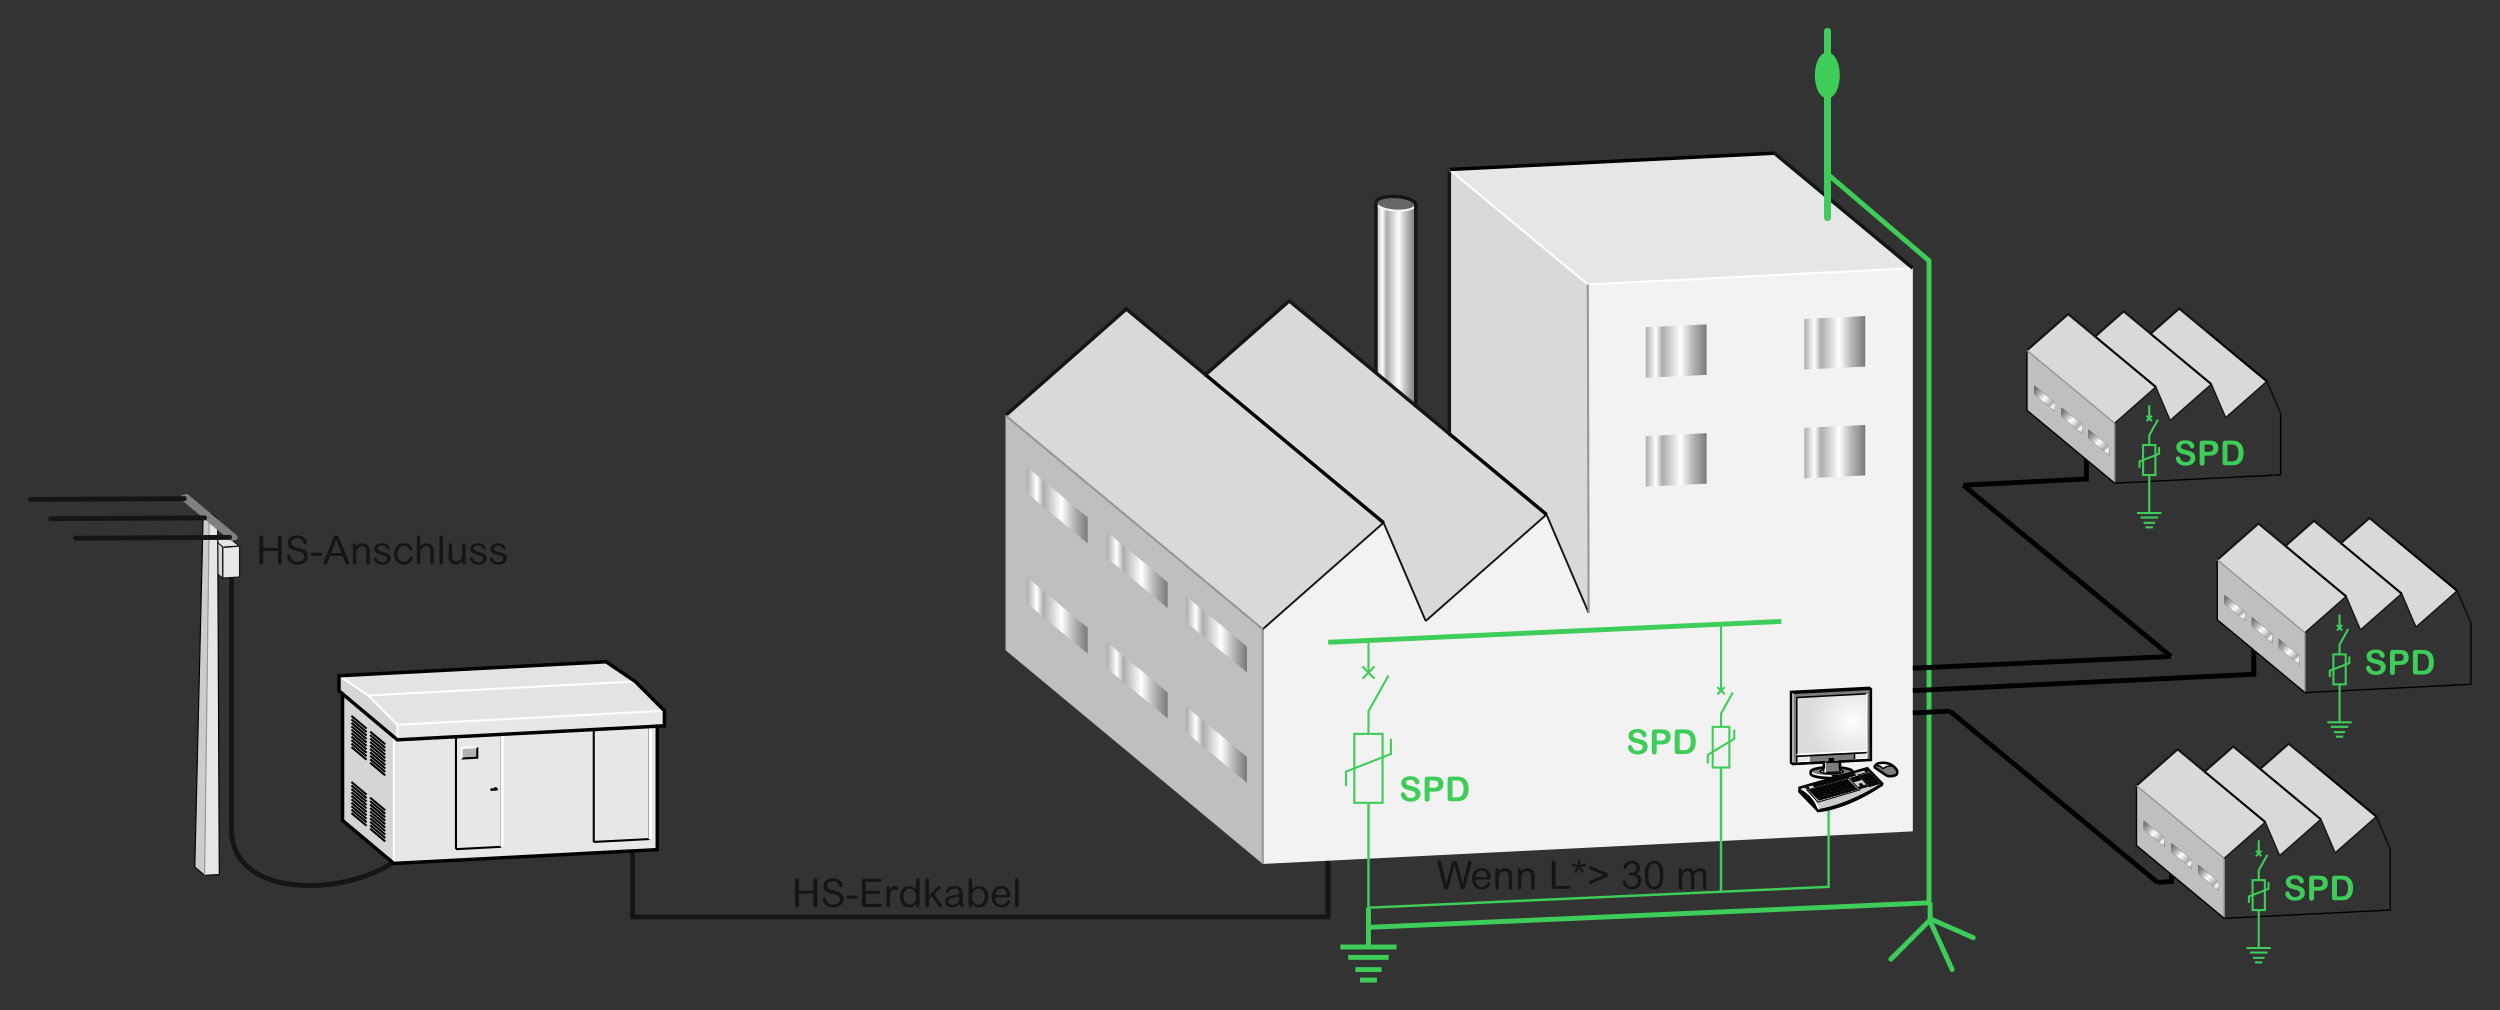 <?xml version="1.0" encoding="iso-8859-1"?>
<!-- Generator: Adobe Illustrator 19.2.1, SVG Export Plug-In . SVG Version: 6.00 Build 0)  -->
<svg version="1.1" id="Calque_1" xmlns="http://www.w3.org/2000/svg" xmlns:xlink="http://www.w3.org/1999/xlink" x="0px" y="0px"
	 width="905.06px" height="365.78px" viewBox="0 0 905.06 365.78" style="enable-background:new 0 0 905.06 365.78;"
	 xml:space="preserve">
<rect x="0" y="0" width="905.06" height="365.78" fill="#333333" stroke="none"/>
<style type="text/css">
	.st0{fill:url(#SVGID_2_);}
	.st1{fill:url(#SVGID_3_);}
	.st2{fill:url(#SVGID_4_);}
	.st3{fill:#D9D9D9;}
	.st4{fill:#E6E6E6;}
	.st5{fill:url(#SVGID_5_);}
	.st6{fill:#BFBFBF;}
	.st7{fill:url(#SVGID_6_);}
	.st8{fill:url(#SVGID_7_);}
	.st9{fill:url(#SVGID_8_);}
	.st10{fill:url(#SVGID_9_);}
	.st11{fill:url(#SVGID_10_);}
	.st12{fill:url(#SVGID_11_);}
	.st13{fill:#666666;}
	.st14{fill:#F2F2F2;}
	.st15{fill:url(#SVGID_12_);}
	.st16{fill:url(#SVGID_13_);}
	.st17{fill:url(#SVGID_14_);}
	.st18{fill:url(#SVGID_15_);}
	.st19{fill:url(#SVGID_16_);}
	.st20{fill:none;stroke:#969696;stroke-width:0.756;stroke-miterlimit:3.864;}
	.st21{fill:none;stroke:#141515;stroke-width:0.7;}
	.st22{fill:none;stroke:#000000;stroke-width:1.26;stroke-miterlimit:3.864;}
	.st23{fill:none;stroke:#141515;stroke-width:1.26;}
	.st24{fill:none;stroke:#FFFFFF;stroke-width:0.756;stroke-miterlimit:3.864;}
	.st25{fill:none;stroke:#000000;stroke-width:1.26;stroke-miterlimit:3.864;}
	.st26{fill:none;stroke:#F6F6F6;stroke-width:0.756;}
	.st27{fill:none;}
	.st28{fill:url(#SVGID_17_);}
	.st29{fill:none;stroke:#3DCD58;stroke-width:1.778;}
	.st30{fill:#141515;}
	.st31{fill:none;stroke:#3DCD58;stroke-width:0.889;stroke-miterlimit:3.864;}
	.st32{fill:none;stroke:#3DCD58;stroke-width:0.756;}
	.st33{fill-rule:evenodd;clip-rule:evenodd;fill:#7D7D7D;}
	.st34{fill-rule:evenodd;clip-rule:evenodd;fill:#CCCCCC;stroke:#000000;stroke-width:0.557;stroke-miterlimit:3.864;}
	.st35{fill-rule:evenodd;clip-rule:evenodd;fill:#7D7D7D;stroke:#000000;stroke-width:0.557;stroke-miterlimit:3.864;}
	.st36{fill-rule:evenodd;clip-rule:evenodd;fill:#E6E6E6;}
	.st37{fill-rule:evenodd;clip-rule:evenodd;fill:none;stroke:#FFFFFF;stroke-width:0.557;stroke-miterlimit:3.864;}
	.st38{clip-path:url(#SVGID_19_);}
	.st39{fill:#DCDCDC;}
	.st40{fill:#DDDDDD;}
	.st41{fill:#DEDEDE;}
	.st42{fill:#DFDFDF;}
	.st43{fill:#E0E0E0;}
	.st44{fill:#E1E1E1;}
	.st45{fill:#E2E2E2;}
	.st46{fill:#E3E3E3;}
	.st47{fill:#E4E4E4;}
	.st48{fill:#E5E5E5;}
	.st49{fill:#E7E7E7;}
	.st50{fill:#E8E8E8;}
	.st51{fill:#E9E9E9;}
	.st52{fill:#EAEAEA;}
	.st53{fill:#EBEBEB;}
	.st54{fill:#ECECEC;}
	.st55{fill:#EDEDED;}
	.st56{fill:#EEEEEE;}
	.st57{fill:#EFEFEF;}
	.st58{fill:#F0F0F0;}
	.st59{fill:#F1F1F1;}
	.st60{fill:#F3F3F3;}
	.st61{fill:#F4F4F4;}
	.st62{fill:#F5F5F5;}
	.st63{fill:#F6F6F6;}
	.st64{fill:#F7F7F7;}
	.st65{fill:#F8F8F8;}
	.st66{fill:#F9F9F9;}
	.st67{fill:#FAFAFA;}
	.st68{fill:#FBFBFB;}
	.st69{fill:#FCFCFC;}
	.st70{fill:#FDFDFD;}
	.st71{fill-rule:evenodd;clip-rule:evenodd;}
	.st72{fill-rule:evenodd;clip-rule:evenodd;fill:none;stroke:#000000;stroke-width:0.557;stroke-miterlimit:3.864;}
	.st73{fill-rule:evenodd;clip-rule:evenodd;stroke:#000000;stroke-width:0.557;stroke-miterlimit:3.864;}
	.st74{fill-rule:evenodd;clip-rule:evenodd;fill:none;stroke:#000000;stroke-width:0.929;stroke-miterlimit:3.864;}
	.st75{fill-rule:evenodd;clip-rule:evenodd;fill:#CCCCCC;}
	.st76{fill-rule:evenodd;clip-rule:evenodd;fill:#E6E6E6;stroke:#000000;stroke-width:0.372;stroke-miterlimit:3.864;}
	.st77{fill-rule:evenodd;clip-rule:evenodd;stroke:#000000;stroke-width:0.372;stroke-miterlimit:3.864;}
	.st78{fill-rule:evenodd;clip-rule:evenodd;fill:none;stroke:#000000;stroke-width:0.372;stroke-miterlimit:3.864;}
	.st79{fill:none;stroke:#3DCD58;stroke-width:2.52;stroke-linecap:round;stroke-linejoin:round;stroke-miterlimit:3.864;}
	.st80{fill:#3DCD58;stroke:#3DCD58;stroke-width:2.52;stroke-linecap:round;stroke-linejoin:round;stroke-miterlimit:3.864;}
	.st81{fill:none;stroke:#000000;stroke-width:1.778;stroke-miterlimit:3.864;}
	.st82{fill:url(#SVGID_20_);}
	.st83{fill:url(#SVGID_21_);}
	.st84{fill:url(#SVGID_22_);}
	.st85{fill:none;stroke:#969696;stroke-width:0.504;stroke-miterlimit:3.864;}
	.st86{fill:none;stroke:#000000;stroke-width:0.504;stroke-miterlimit:3.864;}
	.st87{fill:none;stroke:#141515;stroke-width:0.504;}
	.st88{fill:none;stroke:#000000;stroke-width:0.771;stroke-miterlimit:3.864;}
	.st89{fill:none;stroke:#141515;stroke-width:0.771;}
	.st90{fill-rule:evenodd;clip-rule:evenodd;fill:none;stroke:#969696;stroke-width:0.504;stroke-miterlimit:3.864;}
	.st91{fill:url(#SVGID_23_);}
	.st92{fill:url(#SVGID_24_);}
	.st93{fill:url(#SVGID_25_);}
	.st94{fill:url(#SVGID_26_);}
	.st95{fill:url(#SVGID_27_);}
	.st96{fill:url(#SVGID_28_);}
	.st97{fill:#3DCD58;}
	.st98{fill:none;stroke:#3DCD58;stroke-width:1.778;stroke-miterlimit:3.864;}
	.st99{fill:none;stroke:#3DCD58;stroke-width:1.778;stroke-linecap:round;}
	.st100{fill:none;stroke:#3DCD58;stroke-width:1.778;stroke-linecap:round;stroke-linejoin:round;}
	.st101{fill-rule:evenodd;clip-rule:evenodd;fill:none;stroke:#141515;stroke-width:1.778;}
	.st102{fill:none;stroke:#141515;stroke-width:1.778;}
	.st103{fill-rule:evenodd;clip-rule:evenodd;fill:#D5D5D5;stroke:#141515;stroke-width:0.444;stroke-miterlimit:3.864;}
	.st104{fill-rule:evenodd;clip-rule:evenodd;fill:#E7E7E7;stroke:#141515;stroke-width:0.444;stroke-miterlimit:3.864;}
	.st105{fill-rule:evenodd;clip-rule:evenodd;fill:#E3E3E3;stroke:#141515;stroke-width:0.444;stroke-miterlimit:3.864;}
	.st106{fill:#B3B3B3;}
	.st107{fill:#CCCCCC;}
	.st108{fill:none;stroke:#000000;stroke-width:0.425;stroke-miterlimit:3.864;}
	.st109{fill:none;stroke:#999999;stroke-width:0.425;stroke-miterlimit:3.864;}
	
		.st110{fill-rule:evenodd;clip-rule:evenodd;fill:none;stroke:#808080;stroke-width:2.016;stroke-linecap:round;stroke-miterlimit:3.864;}
	.st111{fill-rule:evenodd;clip-rule:evenodd;fill:none;stroke:#141515;stroke-width:1.778;stroke-linecap:round;}
	.st112{fill-rule:evenodd;clip-rule:evenodd;fill:#D5D5D5;}
	.st113{fill-rule:evenodd;clip-rule:evenodd;fill:#E7E7E7;}
	.st114{fill-rule:evenodd;clip-rule:evenodd;fill:#E3E3E3;}
	.st115{fill-rule:evenodd;clip-rule:evenodd;fill:none;stroke:#FDFDFD;stroke-width:0.756;stroke-miterlimit:3.864;}
	.st116{fill-rule:evenodd;clip-rule:evenodd;fill:none;stroke:#000000;stroke-width:0.756;stroke-miterlimit:3.864;}
	.st117{fill-rule:evenodd;clip-rule:evenodd;fill:none;stroke:#000000;stroke-width:1.26;stroke-miterlimit:3.864;}
	.st118{fill-rule:evenodd;clip-rule:evenodd;fill:#B2B2B2;}
	.st119{fill-rule:evenodd;clip-rule:evenodd;fill:none;stroke:#FDFDFD;stroke-width:1.26;stroke-miterlimit:3.864;}
</style>
<linearGradient id="SVGID_1_" gradientUnits="userSpaceOnUse" x1="158.772" y1="1023.036" x2="159.479" y2="1022.328">
	<stop  offset="0" style="stop-color:#1CB120"/>
	<stop  offset="0.983" style="stop-color:#21331C"/>
</linearGradient>
<g>
	<linearGradient id="SVGID_2_" gradientUnits="userSpaceOnUse" x1="153.342" y1="-419.633" x2="119.793" y2="-455.337">
		<stop  offset="0" style="stop-color:#ACACAC"/>
		<stop  offset="0.164" style="stop-color:#FFFFFF"/>
		<stop  offset="0.273" style="stop-color:#ACACAC"/>
		<stop  offset="0.57" style="stop-color:#FFFFFF"/>
		<stop  offset="0.764" style="stop-color:#B9B9B9"/>
		<stop  offset="1" style="stop-color:#797979"/>
	</linearGradient>
	<polygon class="st0" points="675.27,114.42 675.27,132.72 653.22,133.75 653.22,115.45 	"/>
	<linearGradient id="SVGID_3_" gradientUnits="userSpaceOnUse" x1="1.73" y1="-588.692" x2="-12.474" y2="-616.238">
		<stop  offset="0" style="stop-color:#ACACAC"/>
		<stop  offset="0.164" style="stop-color:#FFFFFF"/>
		<stop  offset="0.273" style="stop-color:#ACACAC"/>
		<stop  offset="0.57" style="stop-color:#FFFFFF"/>
		<stop  offset="0.764" style="stop-color:#B9B9B9"/>
		<stop  offset="1" style="stop-color:#797979"/>
	</linearGradient>
	<polygon class="st1" points="422.71,210.76 422.71,220.16 400.67,201.91 400.67,192.5 	"/>
	<linearGradient id="SVGID_4_" gradientUnits="userSpaceOnUse" x1="79.736" y1="-433.851" x2="46.188" y2="-469.555">
		<stop  offset="0" style="stop-color:#ACACAC"/>
		<stop  offset="0.164" style="stop-color:#FFFFFF"/>
		<stop  offset="0.273" style="stop-color:#ACACAC"/>
		<stop  offset="0.57" style="stop-color:#FFFFFF"/>
		<stop  offset="0.764" style="stop-color:#B9B9B9"/>
		<stop  offset="1" style="stop-color:#797979"/>
	</linearGradient>
	<polygon class="st2" points="617.84,117.43 617.84,135.72 595.8,136.75 595.8,118.46 	"/>
	<polygon class="st3" points="574.82,102.99 575.12,221.85 559.87,186.26 524.69,157.05 524.69,157.04 524.69,61.36 	"/>
	<polygon class="st3" points="500.88,189.23 457.15,227.77 364.03,150.41 407.76,111.86 436.4,135.65 	"/>
	<polygon class="st4" points="692.49,97.09 574.82,102.99 524.69,61.36 642.36,55.45 	"/>
	<polygon class="st3" points="524.69,157.04 524.69,157.05 512.42,146.85 	"/>
	<linearGradient id="SVGID_5_" gradientUnits="userSpaceOnUse" x1="-33.77" y1="-624.832" x2="-47.972" y2="-652.375">
		<stop  offset="0" style="stop-color:#ACACAC"/>
		<stop  offset="0.164" style="stop-color:#FFFFFF"/>
		<stop  offset="0.273" style="stop-color:#ACACAC"/>
		<stop  offset="0.57" style="stop-color:#FFFFFF"/>
		<stop  offset="0.764" style="stop-color:#B9B9B9"/>
		<stop  offset="1" style="stop-color:#797979"/>
	</linearGradient>
	<polygon class="st5" points="393.75,187.3 393.75,196.7 371.71,178.46 371.71,169.04 	"/>
	<polygon class="st3" points="466.75,108.91 498.02,134.89 512.42,146.85 524.69,157.05 559.87,186.26 516.14,224.81 500.88,189.23 
		436.4,135.65 	"/>
	<polygon class="st6" points="457.15,227.77 457.15,312.77 364.03,235.4 364.03,150.41 	"/>
	<linearGradient id="SVGID_6_" gradientUnits="userSpaceOnUse" x1="429.382" y1="229.659" x2="451.428" y2="229.659">
		<stop  offset="0" style="stop-color:#ACACAC"/>
		<stop  offset="0.164" style="stop-color:#FFFFFF"/>
		<stop  offset="0.273" style="stop-color:#ACACAC"/>
		<stop  offset="0.57" style="stop-color:#FFFFFF"/>
		<stop  offset="0.764" style="stop-color:#B9B9B9"/>
		<stop  offset="1" style="stop-color:#797979"/>
	</linearGradient>
	<polygon class="st7" points="451.43,243.49 451.43,234.09 429.38,215.83 429.38,225.23 	"/>
	<linearGradient id="SVGID_7_" gradientUnits="userSpaceOnUse" x1="400.671" y1="246.28" x2="422.715" y2="246.28">
		<stop  offset="0" style="stop-color:#ACACAC"/>
		<stop  offset="0.164" style="stop-color:#FFFFFF"/>
		<stop  offset="0.273" style="stop-color:#ACACAC"/>
		<stop  offset="0.57" style="stop-color:#FFFFFF"/>
		<stop  offset="0.764" style="stop-color:#B9B9B9"/>
		<stop  offset="1" style="stop-color:#797979"/>
	</linearGradient>
	<polygon class="st8" points="422.71,260.11 422.71,250.71 400.67,232.45 400.67,241.85 	"/>
	<linearGradient id="SVGID_8_" gradientUnits="userSpaceOnUse" x1="400.671" y1="206.334" x2="422.715" y2="206.334">
		<stop  offset="0" style="stop-color:#ACACAC"/>
		<stop  offset="0.164" style="stop-color:#FFFFFF"/>
		<stop  offset="0.273" style="stop-color:#ACACAC"/>
		<stop  offset="0.57" style="stop-color:#FFFFFF"/>
		<stop  offset="0.764" style="stop-color:#B9B9B9"/>
		<stop  offset="1" style="stop-color:#797979"/>
	</linearGradient>
	<polygon class="st9" points="422.71,220.16 422.71,210.76 400.67,192.5 400.67,201.91 	"/>
	<linearGradient id="SVGID_9_" gradientUnits="userSpaceOnUse" x1="371.711" y1="222.815" x2="393.755" y2="222.815">
		<stop  offset="0" style="stop-color:#ACACAC"/>
		<stop  offset="0.164" style="stop-color:#FFFFFF"/>
		<stop  offset="0.273" style="stop-color:#ACACAC"/>
		<stop  offset="0.57" style="stop-color:#FFFFFF"/>
		<stop  offset="0.764" style="stop-color:#B9B9B9"/>
		<stop  offset="1" style="stop-color:#797979"/>
	</linearGradient>
	<polygon class="st10" points="393.75,236.65 393.75,227.24 371.71,208.98 371.71,218.39 	"/>
	<linearGradient id="SVGID_10_" gradientUnits="userSpaceOnUse" x1="371.711" y1="182.867" x2="393.755" y2="182.867">
		<stop  offset="0" style="stop-color:#ACACAC"/>
		<stop  offset="0.164" style="stop-color:#FFFFFF"/>
		<stop  offset="0.273" style="stop-color:#ACACAC"/>
		<stop  offset="0.57" style="stop-color:#FFFFFF"/>
		<stop  offset="0.764" style="stop-color:#B9B9B9"/>
		<stop  offset="1" style="stop-color:#797979"/>
	</linearGradient>
	<polygon class="st11" points="393.75,196.7 393.75,187.3 371.71,169.04 371.71,178.46 	"/>
	<linearGradient id="SVGID_11_" gradientUnits="userSpaceOnUse" x1="93.223" y1="-380.102" x2="59.673" y2="-415.807">
		<stop  offset="0" style="stop-color:#ACACAC"/>
		<stop  offset="0.164" style="stop-color:#FFFFFF"/>
		<stop  offset="0.273" style="stop-color:#ACACAC"/>
		<stop  offset="0.57" style="stop-color:#FFFFFF"/>
		<stop  offset="0.764" style="stop-color:#B9B9B9"/>
		<stop  offset="1" style="stop-color:#797979"/>
	</linearGradient>
	<polygon class="st12" points="617.84,156.82 617.84,175.12 595.8,176.15 595.8,157.85 	"/>
	<path class="st13" d="M512.55,74.05v0.05c-0.09,1.4-3.38,2.36-7.36,2.13c-3.93-0.23-7.06-1.53-7.06-2.93c0-0.02,0-0.04,0-0.05
		c0.09-1.4,3.38-2.36,7.36-2.13C509.42,71.37,512.55,72.66,512.55,74.05z"/>
	<polygon class="st14" points="692.49,97.09 692.49,300.97 457.15,312.77 457.15,227.77 500.88,189.23 516.14,224.81 559.87,186.26 
		575.12,221.85 574.82,102.99 	"/>
	<polygon class="st14" points="675.27,172.13 675.27,153.84 653.22,154.87 653.22,173.16 	"/>
	<linearGradient id="SVGID_12_" gradientUnits="userSpaceOnUse" x1="653.222" y1="124.085" x2="675.265" y2="124.085">
		<stop  offset="0" style="stop-color:#ACACAC"/>
		<stop  offset="0.164" style="stop-color:#FFFFFF"/>
		<stop  offset="0.273" style="stop-color:#ACACAC"/>
		<stop  offset="0.57" style="stop-color:#FFFFFF"/>
		<stop  offset="0.764" style="stop-color:#B9B9B9"/>
		<stop  offset="1" style="stop-color:#797979"/>
	</linearGradient>
	<polygon class="st15" points="675.27,132.72 675.27,114.42 653.22,115.45 653.22,133.75 	"/>
	<linearGradient id="SVGID_13_" gradientUnits="userSpaceOnUse" x1="653.222" y1="163.498" x2="675.265" y2="163.498">
		<stop  offset="0" style="stop-color:#ACACAC"/>
		<stop  offset="0.164" style="stop-color:#FFFFFF"/>
		<stop  offset="0.273" style="stop-color:#ACACAC"/>
		<stop  offset="0.57" style="stop-color:#FFFFFF"/>
		<stop  offset="0.764" style="stop-color:#B9B9B9"/>
		<stop  offset="1" style="stop-color:#797979"/>
	</linearGradient>
	<polygon class="st16" points="675.27,172.13 675.27,153.84 653.22,154.87 653.22,173.16 	"/>
	<linearGradient id="SVGID_14_" gradientUnits="userSpaceOnUse" x1="595.798" y1="166.485" x2="617.843" y2="166.485">
		<stop  offset="0" style="stop-color:#ACACAC"/>
		<stop  offset="0.164" style="stop-color:#FFFFFF"/>
		<stop  offset="0.273" style="stop-color:#ACACAC"/>
		<stop  offset="0.57" style="stop-color:#FFFFFF"/>
		<stop  offset="0.764" style="stop-color:#B9B9B9"/>
		<stop  offset="1" style="stop-color:#797979"/>
	</linearGradient>
	<polygon class="st17" points="617.84,175.12 617.84,156.82 595.8,157.85 595.8,176.15 	"/>
	<linearGradient id="SVGID_15_" gradientUnits="userSpaceOnUse" x1="595.798" y1="127.09" x2="617.843" y2="127.09">
		<stop  offset="0" style="stop-color:#ACACAC"/>
		<stop  offset="0.164" style="stop-color:#FFFFFF"/>
		<stop  offset="0.273" style="stop-color:#ACACAC"/>
		<stop  offset="0.57" style="stop-color:#FFFFFF"/>
		<stop  offset="0.764" style="stop-color:#B9B9B9"/>
		<stop  offset="1" style="stop-color:#797979"/>
	</linearGradient>
	<polygon class="st18" points="617.84,135.72 617.84,117.43 595.8,118.46 595.8,136.75 	"/>
	<linearGradient id="SVGID_16_" gradientUnits="userSpaceOnUse" x1="498.021" y1="110.076" x2="512.547" y2="110.076">
		<stop  offset="0" style="stop-color:#ACACAC"/>
		<stop  offset="0.164" style="stop-color:#FFFFFF"/>
		<stop  offset="0.273" style="stop-color:#ACACAC"/>
		<stop  offset="0.57" style="stop-color:#FFFFFF"/>
		<stop  offset="0.764" style="stop-color:#B9B9B9"/>
		<stop  offset="1" style="stop-color:#797979"/>
	</linearGradient>
	<path class="st19" d="M498.13,73.3c0,1.4,3.13,2.7,7.06,2.93c3.99,0.23,7.27-0.73,7.36-2.13v72.59l-0.13,0.16l-14.4-11.96
		l0.11-0.12V73.3z"/>
	<g>
		<line class="st20" x1="457.15" y1="227.77" x2="457.15" y2="312.77"/>
		<polyline class="st21" points="457.15,227.77 500.88,189.23 516.14,224.81 		"/>
		<polyline class="st21" points="516.14,224.81 559.87,186.26 575.12,221.85 		"/>
		<line class="st22" x1="436.4" y1="135.65" x2="500.88" y2="189.23"/>
		<line class="st22" x1="524.69" y1="157.05" x2="559.87" y2="186.26"/>
		<polyline class="st23" points="364.03,150.41 407.76,111.86 436.4,135.65 466.75,108.91 498.02,134.89 512.42,146.85 
			524.69,157.05 524.69,157.04 524.69,61.36 		"/>
		<line class="st20" x1="364.03" y1="150.41" x2="457.15" y2="227.77"/>
		<line class="st24" x1="524.69" y1="61.36" x2="574.82" y2="102.99"/>
		<line class="st25" x1="524.69" y1="61.36" x2="642.36" y2="55.45"/>
		<line class="st24" x1="574.82" y1="102.99" x2="692.49" y2="97.09"/>
		<line class="st20" x1="574.82" y1="102.99" x2="575.12" y2="221.85"/>
		<path class="st23" d="M498.13,73.25c0.09-1.4,3.38-2.36,7.36-2.13c3.93,0.25,7.06,1.55,7.06,2.93"/>
		<path class="st26" d="M505.18,76.24c-3.93-0.23-7.06-1.53-7.06-2.93"/>
		<path class="st26" d="M512.55,74.1c-0.09,1.4-3.38,2.36-7.36,2.13"/>
		<polyline class="st23" points="512.55,146.69 512.55,74.1 512.55,74.05 512.55,73.68 		"/>
		<path class="st23" d="M498.13,134.76V73.3c0-0.02,0-0.04,0-0.05"/>
		<g>
			<polyline class="st27" points="692.49,97.09 692.49,300.97 457.15,312.77 364.03,235.4 364.03,150.41 			"/>
		</g>
		<line class="st23" x1="642.36" y1="55.45" x2="692.49" y2="97.09"/>
	</g>
	<linearGradient id="SVGID_17_" gradientUnits="userSpaceOnUse" x1="429.382" y1="269.588" x2="451.428" y2="269.588">
		<stop  offset="0" style="stop-color:#ACACAC"/>
		<stop  offset="0.164" style="stop-color:#FFFFFF"/>
		<stop  offset="0.273" style="stop-color:#ACACAC"/>
		<stop  offset="0.57" style="stop-color:#FFFFFF"/>
		<stop  offset="0.764" style="stop-color:#B9B9B9"/>
		<stop  offset="1" style="stop-color:#797979"/>
	</linearGradient>
	<polygon class="st28" points="451.43,283.42 451.43,274.01 429.38,255.76 429.38,265.16 	"/>
</g>
<g>
	<line class="st29" x1="485.25" y1="342.83" x2="505.59" y2="342.83"/>
	<line class="st29" x1="488.1" y1="346.6" x2="502.74" y2="346.6"/>
	<line class="st29" x1="490.67" y1="351.02" x2="500.16" y2="351.02"/>
	<line class="st29" x1="492.35" y1="354.81" x2="498.49" y2="354.81"/>
</g>
<g>
	<path class="st30" d="M531.37,312.41c0.11-0.53,0.21-0.94,0.73-0.94c0.43,0,0.65,0.34,0.65,0.6c0,0.2-0.1,0.55-0.11,0.64
		l-2.12,8.13c-0.18,0.7-0.3,1.15-0.92,1.15c-0.64,0-0.75-0.43-0.95-1.12l-2.08-7.65l-2.08,7.65c-0.2,0.68-0.31,1.12-0.95,1.12
		c-0.63,0-0.74-0.44-0.92-1.15l-2.12-8.13c-0.01-0.07-0.11-0.44-0.11-0.64c0-0.26,0.24-0.6,0.64-0.6c0.53,0,0.63,0.4,0.74,0.94
		l1.82,7.47l1.95-7.2c0.17-0.67,0.28-1.08,0.98-1.08c0.81,0,0.9,0.33,1.09,1.08l1.95,7.2L531.37,312.41z"/>
	<path class="st30" d="M534.17,318.38c0.04,1.98,1.14,2.7,2.3,2.7c1.22,0,1.65-0.67,2.08-1.32c0.08-0.13,0.23-0.37,0.53-0.37
		c0.27,0,0.47,0.23,0.47,0.47c0,0.23-0.13,0.47-0.24,0.65c-0.33,0.54-1.05,1.48-2.89,1.48c-2.42,0-3.51-1.69-3.51-3.87
		c0-2.13,1.11-3.84,3.48-3.84c2.92,0,3.3,2.66,3.3,3.3c0,0.8-0.6,0.8-1.09,0.8H534.17z M538.42,317.53
		c-0.03-0.41-0.06-0.85-0.37-1.39c-0.31-0.54-0.9-0.94-1.71-0.94c-1,0-1.55,0.61-1.82,1.11c-0.24,0.44-0.3,0.9-0.34,1.22H538.42z"/>
	<path class="st30" d="M547.44,320.98c0,0.41,0,0.68-0.17,0.84c-0.11,0.1-0.26,0.17-0.44,0.17c-0.16,0-0.33-0.06-0.46-0.17
		c-0.17-0.16-0.17-0.43-0.17-0.84v-3.51c0-0.73-0.07-1.12-0.23-1.39c-0.27-0.47-0.78-0.71-1.29-0.71c-0.71,0-1.42,0.4-1.76,1.02
		c-0.21,0.38-0.34,0.7-0.34,2.25v2.35c0,0.41-0.01,0.68-0.19,0.84c-0.11,0.1-0.26,0.17-0.44,0.17c-0.16,0-0.33-0.07-0.44-0.17
		c-0.17-0.16-0.17-0.43-0.17-0.84v-5.72c0-0.4,0-0.65,0.16-0.81c0.08-0.07,0.24-0.17,0.44-0.17c0.23,0,0.43,0.14,0.48,0.27
		c0.11,0.2,0.13,0.38,0.13,1c0.38-0.5,1.01-1.27,2.33-1.27c0.9,0,1.56,0.33,2.08,0.91c0.48,0.55,0.48,1.45,0.48,1.92V320.98z"/>
	<path class="st30" d="M555.59,320.98c0,0.41,0,0.68-0.17,0.84c-0.11,0.1-0.26,0.17-0.44,0.17c-0.16,0-0.33-0.06-0.46-0.17
		c-0.17-0.16-0.17-0.43-0.17-0.84v-3.51c0-0.73-0.07-1.12-0.23-1.39c-0.27-0.47-0.78-0.71-1.29-0.71c-0.71,0-1.42,0.4-1.76,1.02
		c-0.21,0.38-0.34,0.7-0.34,2.25v2.35c0,0.41-0.01,0.68-0.19,0.84c-0.11,0.1-0.26,0.17-0.44,0.17c-0.16,0-0.33-0.07-0.44-0.17
		c-0.17-0.16-0.17-0.43-0.17-0.84v-5.72c0-0.4,0-0.65,0.16-0.81c0.08-0.07,0.24-0.17,0.44-0.17c0.23,0,0.43,0.14,0.48,0.27
		c0.11,0.2,0.13,0.38,0.13,1c0.38-0.5,1.01-1.27,2.33-1.27c0.9,0,1.56,0.33,2.08,0.91c0.48,0.55,0.48,1.45,0.48,1.92V320.98z"/>
	<path class="st30" d="M567.47,320.73c0.43,0,0.95-0.01,0.95,0.55c0,0.57-0.51,0.54-0.95,0.54h-4.54c-1.02,0-1.14-0.11-1.14-1.14
		v-8.09c0-0.48,0-0.74,0.17-0.91c0.1-0.1,0.27-0.21,0.5-0.21c0.18,0,0.38,0.07,0.51,0.21c0.18,0.17,0.18,0.44,0.18,0.91v8.13H567.47
		z"/>
	<path class="st30" d="M571.95,313.35c0.17-0.07,0.97-0.46,1.14-0.53c0.06-0.03,0.4-0.18,0.63-0.18c0.13,0,0.41,0.13,0.41,0.44
		c0,0.34-0.17,0.48-1.98,0.84c1.12,1.25,1.25,1.39,1.25,1.59c0,0.24-0.21,0.44-0.46,0.44c-0.1,0-0.24,0-0.5-0.37
		c-0.44-0.63-0.68-1.07-0.81-1.31c-0.75,1.28-0.82,1.42-0.98,1.58c-0.04,0.04-0.16,0.1-0.27,0.1c-0.3,0-0.47-0.26-0.47-0.43
		c0-0.33,0.87-1.22,1.24-1.61c-0.16-0.03-0.85-0.18-1-0.21c-0.83-0.17-1.01-0.36-1.01-0.63c0-0.3,0.27-0.44,0.41-0.44
		c0.2,0,0.3,0.04,1.78,0.71c-0.04-0.38-0.16-1.37-0.16-1.71c0-0.26,0.19-0.47,0.46-0.47c0.19,0,0.44,0.13,0.44,0.5L571.95,313.35z"
		/>
	<path class="st30" d="M575.3,320.24v-1.24l5.33-2.22l-5.33-2.19v-1.24l6.74,2.84v1.17L575.3,320.24z"/>
	<path class="st30" d="M594.2,318.81c0,1.62-1.09,3.19-3.27,3.19c-1.38,0-2.06-0.4-2.5-0.85c-0.55-0.58-0.9-1.39-0.9-1.88
		c0-0.23,0.23-0.5,0.57-0.5c0.36,0,0.47,0.26,0.57,0.58c0.18,0.6,0.71,1.68,2.08,1.68c1.38,0,2.19-1.11,2.19-2.19
		c0-0.9-0.58-1.96-1.93-1.96c-0.13,0-0.71,0.07-0.82,0.07c-0.38,0-0.54-0.26-0.54-0.48c0-0.5,0.53-0.53,0.68-0.53
		c0.38,0,0.67,0,1.12-0.18c0.7-0.28,1.02-0.94,1.02-1.52c0-0.75-0.55-1.66-1.72-1.66c-0.97,0-1.54,0.65-1.79,1.24
		c-0.27,0.61-0.31,0.75-0.67,0.75c-0.43,0-0.53-0.37-0.53-0.53c0-0.54,0.7-2.39,3.04-2.39c1.83,0,2.93,1.18,2.93,2.59
		c0,1.31-0.97,1.83-1.48,2.12C592.82,316.5,594.2,316.89,594.2,318.81z"/>
	<path class="st30" d="M596.48,312.72c0.58-0.74,1.35-1.08,2.36-1.08c0.94,0,1.78,0.33,2.35,1.08c0.54,0.73,1,1.71,1,3.87
		c0,2.8-0.48,3.67-1,4.32c-0.58,0.75-1.35,1.08-2.36,1.08c-0.9,0-1.75-0.3-2.35-1.08c-0.51-0.68-1-1.58-1-4.1
		S595.97,313.36,596.48,312.72z M598.84,321.02c1.71,0,2.08-1.81,2.08-4.21c0-2.38-0.36-4.21-2.08-4.21c-1.71,0-2.09,1.79-2.09,4.21
		C596.75,319.19,597.12,321.02,598.84,321.02z"/>
	<path class="st30" d="M617.77,320.97c0,0.44,0,0.67-0.16,0.84c-0.11,0.1-0.26,0.19-0.46,0.19c-0.63,0-0.63-0.57-0.63-1.04v-3.78
		c0-0.65,0-1.81-1.32-1.81c-0.54,0-1.18,0.26-1.48,0.77c-0.31,0.51-0.33,0.98-0.33,1.41v3.43c0,0.44,0,0.67-0.16,0.84
		c-0.1,0.09-0.26,0.19-0.46,0.19c-0.17,0-0.34-0.07-0.47-0.19c-0.16-0.17-0.16-0.4-0.16-0.84v-3.94c0-0.47,0-1.66-1.31-1.66
		c-0.67,0-1.29,0.36-1.52,0.85c-0.3,0.58-0.31,1.14-0.31,1.78v2.97c0,0.44,0,0.67-0.16,0.84c-0.1,0.09-0.26,0.19-0.46,0.19
		c-0.17,0-0.34-0.07-0.47-0.19c-0.16-0.17-0.16-0.4-0.16-0.84v-5.67c0-0.47,0-1.01,0.55-1.01c0.28,0,0.47,0.21,0.51,0.37
		c0.04,0.16,0.04,0.23,0.04,0.83c0.43-0.65,1.18-1.19,2.23-1.19c0.36,0,1.17,0.06,1.71,0.63c0.23,0.24,0.31,0.47,0.38,0.67
		c0.26-0.4,0.9-1.29,2.28-1.29c0.67,0,1.61,0.24,2,1.04c0.27,0.55,0.27,1.08,0.27,1.44V320.97z"/>
</g>
<g>
	<line class="st29" x1="495.42" y1="342.83" x2="495.42" y2="328.61"/>
	<polyline class="st31" points="495.42,290.63 495.42,328.61 662,321.05 662,270.88 	"/>
	<line class="st31" x1="623.05" y1="322.83" x2="623.05" y2="277.83"/>
</g>
<g>
	<line class="st32" x1="495.42" y1="232.48" x2="495.42" y2="243.48"/>
	<polyline class="st32" points="495.42,265.67 495.42,257.5 502.64,244.57 	"/>
	<line class="st32" x1="493.21" y1="241.27" x2="497.63" y2="245.69"/>
	<line class="st32" x1="493.21" y1="245.69" x2="497.63" y2="241.27"/>
	<rect x="490.3" y="265.67" class="st32" width="10.23" height="24.97"/>
	<polyline class="st32" points="503.54,267.42 503.54,272.96 487.29,279.32 487.29,284.6 	"/>
</g>
<g>
	<line class="st32" x1="623.05" y1="225.79" x2="623.05" y2="250.06"/>
	<polyline class="st32" points="623.05,263.14 623.05,258.33 627.3,250.7 	"/>
	<line class="st32" x1="621.75" y1="248.75" x2="624.35" y2="251.36"/>
	<line class="st32" x1="621.75" y1="251.36" x2="624.35" y2="248.75"/>
	<rect x="620.04" y="263.14" class="st32" width="6.03" height="14.72"/>
	<polyline class="st32" points="627.84,264.18 627.84,267.44 618.26,273.28 618.26,276.4 	"/>
</g>
<g>
	<g>
		<path class="st33" d="M670.69,279.31c0-0.88-3.41-1.59-7.59-1.59c-4.19,0-7.59,0.71-7.59,1.59v0.84c0,0.88,3.4,1.59,7.59,1.59
			c4.19,0,7.59-0.71,7.59-1.59L670.69,279.31z"/>
		<ellipse class="st34" cx="663.1" cy="279.31" rx="4.2" ry="0.88"/>
		<polygon class="st35" points="660.3,276 660.3,279.34 660.78,279.74 666.11,279.46 666.11,275.7 		"/>
		<polygon class="st33" points="648.97,276.59 648.97,250.99 677.3,249.51 677.3,275.11 		"/>
		<g>
			<polygon class="st36" points="654.89,273.59 654.89,275.66 650.47,275.9 650.47,273.82 			"/>
			<polyline class="st37" points="650.47,275.9 654.89,275.66 654.89,273.59 			"/>
		</g>
		<g>
			<polygon class="st36" points="675.79,272.49 675.79,274.57 671.38,274.8 671.38,272.73 			"/>
			<polyline class="st37" points="671.38,274.8 675.79,274.57 675.79,272.49 			"/>
		</g>
		<g>
			<defs>
				<polygon id="SVGID_18_" points="650.47,252.51 650.47,273.16 675.79,271.84 675.79,251.18 				"/>
			</defs>
			<clipPath id="SVGID_19_">
				<use xlink:href="#SVGID_18_"  style="overflow:visible;"/>
			</clipPath>
			<g class="st38">
				<circle class="st39" cx="670.97" cy="261.05" r="23.8"/>
				<ellipse class="st39" cx="670.97" cy="261.05" rx="20.08" ry="20.08"/>
				<circle class="st39" cx="670.97" cy="261.05" r="16.36"/>
				<circle class="st40" cx="670.97" cy="261.05" r="15.96"/>
				<circle class="st40" cx="670.97" cy="261.05" r="15.56"/>
				<circle class="st41" cx="670.97" cy="261.05" r="15.16"/>
				<circle class="st42" cx="670.97" cy="261.05" r="14.76"/>
				<circle class="st43" cx="670.97" cy="261.05" r="14.36"/>
				<circle class="st44" cx="670.97" cy="261.05" r="13.96"/>
				<ellipse class="st45" cx="670.97" cy="261.05" rx="13.56" ry="13.56"/>
				<circle class="st45" cx="670.97" cy="261.05" r="13.17"/>
				<circle class="st46" cx="670.97" cy="261.05" r="12.77"/>
				<circle class="st47" cx="670.97" cy="261.05" r="12.37"/>
				<circle class="st48" cx="670.97" cy="261.05" r="11.97"/>
				<circle class="st4" cx="670.97" cy="261.05" r="11.57"/>
				<circle class="st49" cx="670.97" cy="261.05" r="11.17"/>
				<circle class="st49" cx="670.97" cy="261.05" r="10.77"/>
				<circle class="st50" cx="670.97" cy="261.05" r="10.37"/>
				<circle class="st51" cx="670.97" cy="261.05" r="9.97"/>
				<circle class="st52" cx="670.97" cy="261.05" r="9.57"/>
				<circle class="st53" cx="670.97" cy="261.05" r="9.18"/>
				<circle class="st54" cx="670.97" cy="261.05" r="8.78"/>
				<circle class="st54" cx="670.97" cy="261.05" r="8.38"/>
				<circle class="st55" cx="670.97" cy="261.05" r="7.98"/>
				<circle class="st56" cx="670.97" cy="261.05" r="7.58"/>
				<circle class="st57" cx="670.97" cy="261.06" r="7.18"/>
				<circle class="st58" cx="670.97" cy="261.05" r="6.78"/>
				<ellipse class="st59" cx="670.97" cy="261.05" rx="6.38" ry="6.38"/>
				<circle class="st59" cx="670.97" cy="261.05" r="5.98"/>
				<circle class="st14" cx="670.97" cy="261.05" r="5.59"/>
				<circle class="st60" cx="670.97" cy="261.05" r="5.19"/>
				<ellipse class="st61" cx="670.97" cy="261.05" rx="4.79" ry="4.79"/>
				<circle class="st62" cx="670.97" cy="261.05" r="4.39"/>
				<circle class="st63" cx="670.97" cy="261.06" r="3.99"/>
				<circle class="st63" cx="670.97" cy="261.05" r="3.59"/>
				<circle class="st64" cx="670.97" cy="261.05" r="3.19"/>
				<circle class="st65" cx="670.97" cy="261.05" r="2.79"/>
				<circle class="st66" cx="670.97" cy="261.05" r="2.39"/>
				<circle class="st67" cx="670.97" cy="261.05" r="2"/>
				<circle class="st68" cx="670.97" cy="261.05" r="1.6"/>
				<circle class="st68" cx="670.97" cy="261.05" r="1.2"/>
				<circle class="st69" cx="670.97" cy="261.05" r="0.8"/>
				<circle class="st70" cx="670.97" cy="261.06" r="0.4"/>
			</g>
		</g>
		<polygon class="st33" points="648.4,250.52 676.73,249.03 677.3,249.51 648.97,250.99 		"/>
		<polygon class="st71" points="648.4,250.52 648.4,276.11 648.97,276.59 648.97,250.99 		"/>
		<line class="st72" x1="648.97" y1="276.59" x2="677.3" y2="275.11"/>
		<path class="st37" d="M648.97,250.99"/>
		<line class="st72" x1="650.47" y1="252.51" x2="675.79" y2="251.18"/>
		<line class="st72" x1="650.47" y1="252.51" x2="650.47" y2="273.16"/>
		<line class="st72" x1="671.38" y1="274.8" x2="671.38" y2="272.73"/>
		<line class="st37" x1="660.78" y1="275.97" x2="660.78" y2="279.74"/>
		<line class="st72" x1="648.97" y1="250.99" x2="677.3" y2="249.51"/>
		<polyline class="st37" points="648.4,250.52 648.97,250.99 648.97,276.59 		"/>
		<polyline class="st37" points="650.47,273.16 675.79,271.84 675.79,251.18 		"/>
		<polyline class="st72" points="650.47,275.9 650.47,273.82 675.79,272.49 		"/>
		<polygon class="st73" points="662.28,275.64 662.28,274.72 663.73,274.64 663.73,275.57 		"/>
		<path class="st72" d="M663.1,280.9c4.19,0,7.58-0.72,7.58-1.59"/>
		<path class="st37" d="M655.54,279.31h-0.04c0,0.88,3.4,1.59,7.59,1.59"/>
		<path class="st74" d="M660.3,276l-11.33,0.59l-0.57-0.48v-25.6l28.33-1.48l0.57,0.48v25.6l-11.19,0.59v2.15
			c2.71,0.25,4.57,0.81,4.57,1.46v0.84c0,0.88-3.4,1.59-7.59,1.59c-4.19,0-7.59-0.71-7.59-1.59v-0.84c0.02-0.64,1.84-1.24,4.8-1.48
			V276L660.3,276z"/>
	</g>
	<g>
		<path class="st33" d="M679.2,278.19l3.64,2.48c1.05,0.73,3.36,0.18,3.7-0.24c0.95-1.04-0.35-2.34-0.35-2.34
			c-1.98-2.3-4.7-1.92-4.7-1.92c-1.99-0.06-2.46,0.82-2.46,0.82C678.12,277.72,679.2,278.19,679.2,278.19L679.2,278.19z"/>
		<path class="st36" d="M679.02,277.11c0.25-0.24,1.52,0.3,1.52,0.3l1.18,0.81c2.42-1.58,3.78-0.74,3.78-0.74
			c-1.88-1.58-4.03-1.3-4.03-1.3c-1.99-0.06-2.46,0.82-2.46,0.82c-0.05,0.04-0.09,0.08-0.12,0.11L679.02,277.11z"/>
		<path class="st37" d="M679.89,276.5c1.65,0.04,2.89,1.22,2.89,1.22"/>
		<path class="st37" d="M681.72,276.23c1.68,0.31,2.48,1.06,2.48,1.06"/>
		<line class="st72" x1="679.03" y1="277.11" x2="679.02" y2="277.11"/>
		<path class="st72" d="M679.06,277.11c0.25-0.24,1.48,0.3,1.48,0.3l1.18,0.81c2.42-1.58,3.78-0.74,3.78-0.74"/>
		<path class="st74" d="M679.2,278.19l3.64,2.48c1.05,0.73,3.36,0.18,3.7-0.24c0.95-1.04-0.35-2.34-0.35-2.34
			c-1.98-2.3-4.7-1.92-4.7-1.92c-1.99-0.06-2.46,0.82-2.46,0.82C678.12,277.72,679.2,278.19,679.2,278.19L679.2,278.19z"/>
	</g>
	<g>
		<g>
			<path class="st75" d="M681.41,283.72l-5.4-5.59l-24.5,7.04c3.19,3.14,5.47,5.81,6.84,8.01
				C665.86,292.56,674.02,289.07,681.41,283.72L681.41,283.72z"/>
			<path class="st33" d="M681.41,283.72l-0.1,0.39c-7.75,5.18-15.91,8.69-23.08,9.51l0.12-0.44
				C665.41,292.01,673.58,288.52,681.41,283.72L681.41,283.72z"/>
			<path class="st71" d="M651.51,285.17l-0.08,1.42l6.8,7.03l0.12-0.44C657.47,289.84,655.19,287.18,651.51,285.17L651.51,285.17z"
				/>
			<path class="st72" d="M658.37,293.18c7.07-1.16,15.21-4.65,23.04-9.45"/>
			<path class="st37" d="M658.24,293.62l0.11-0.44c-0.88-3.33-3.16-6-6.84-8.01l0,0"/>
			<path class="st74" d="M681.41,283.72l-0.1,0.39c-7.75,5.18-15.91,8.69-23.08,9.51l-6.8-7.03l0.08-1.42l24.5-7.04L681.41,283.72z"
				/>
		</g>
		<path class="st76" d="M654.24,286.06c1.32,1.47,3.19,3.44,3.88,4.36l15.24-4.48l-4.1-4.28L654.24,286.06L654.24,286.06z"/>
		<polygon class="st77" points="675.01,278.76 675.48,279.31 676.21,279.08 675.69,278.57 675.01,278.76 		"/>
		<polyline class="st78" points="675.71,278.57 675.01,278.76 675.48,279.31 		"/>
		<polygon class="st77" points="653.75,285.05 654.22,285.6 654.95,285.37 654.49,284.85 653.75,285.05 		"/>
		<polygon class="st76" points="672.71,280.56 676.64,284.79 680.93,283.54 676.99,279.35 672.71,280.56 		"/>
		<g>
			<polygon class="st77" points="655.02,286.14 655.49,286.68 656.22,286.46 655.75,285.94 655.02,286.14 			"/>
			<polygon class="st77" points="655.96,285.87 656.43,286.42 657.16,286.19 656.7,285.67 655.96,285.87 			"/>
			<polygon class="st77" points="656.9,285.61 657.37,286.15 658.1,285.93 657.64,285.41 656.9,285.61 			"/>
			<polygon class="st77" points="657.84,285.34 658.31,285.89 659.04,285.66 658.57,285.14 657.84,285.34 			"/>
			<polygon class="st77" points="658.78,285.07 659.25,285.62 659.98,285.39 659.51,284.88 658.78,285.07 			"/>
			<polygon class="st77" points="659.72,284.81 660.19,285.36 660.92,285.13 660.45,284.61 659.72,284.81 			"/>
			<polygon class="st77" points="660.66,284.55 661.13,285.09 661.86,284.87 661.39,284.35 660.66,284.55 			"/>
			<polygon class="st77" points="661.6,284.28 662.07,284.83 662.8,284.6 662.33,284.08 661.6,284.28 			"/>
			<polygon class="st77" points="662.54,284.02 663.01,284.56 663.74,284.33 663.27,283.82 662.54,284.02 			"/>
			<polygon class="st77" points="663.48,283.75 663.95,284.3 664.67,284.07 664.21,283.55 663.48,283.75 			"/>
			<polygon class="st77" points="664.41,283.48 664.89,284.03 665.62,283.8 665.15,283.29 664.41,283.48 			"/>
			<polygon class="st77" points="665.36,283.22 665.83,283.77 666.56,283.54 666.09,283.02 665.36,283.22 			"/>
			<polygon class="st77" points="666.29,282.96 666.77,283.5 667.49,283.27 667.03,282.76 666.29,282.96 			"/>
			<polygon class="st77" points="667.24,282.69 667.7,283.24 668.44,283.01 667.97,282.49 667.24,282.69 			"/>
			<polygon class="st77" points="668.18,282.43 668.64,282.97 669.38,282.74 668.9,282.23 668.18,282.43 			"/>
		</g>
		<g>
			<polygon class="st77" points="655.75,286.87 656.23,287.42 656.96,287.19 656.49,286.67 655.75,286.87 			"/>
			<polygon class="st77" points="656.7,286.61 657.17,287.15 657.9,286.93 657.43,286.41 656.7,286.61 			"/>
			<polygon class="st77" points="657.64,286.34 658.11,286.89 658.84,286.66 658.37,286.14 657.64,286.34 			"/>
			<polygon class="st77" points="658.58,286.07 659.04,286.62 659.78,286.39 659.31,285.88 658.58,286.07 			"/>
			<polygon class="st77" points="659.52,285.81 659.98,286.36 660.71,286.13 660.25,285.61 659.52,285.81 			"/>
			<polygon class="st77" points="660.45,285.55 660.92,286.1 661.66,285.87 661.19,285.35 660.45,285.55 			"/>
			<polygon class="st77" points="661.39,285.28 661.87,285.83 662.59,285.6 662.13,285.08 661.39,285.28 			"/>
			<polygon class="st77" points="662.33,285.02 662.8,285.56 663.53,285.34 663.07,284.82 662.33,285.02 			"/>
			<polygon class="st77" points="663.27,284.75 663.74,285.3 664.47,285.07 664.01,284.55 663.27,284.75 			"/>
			<polygon class="st77" points="664.21,284.48 664.68,285.03 665.41,284.8 664.95,284.29 664.21,284.48 			"/>
			<polygon class="st77" points="665.15,284.22 665.62,284.77 666.35,284.54 665.89,284.02 665.15,284.22 			"/>
			<polygon class="st77" points="666.1,283.96 666.56,284.5 667.29,284.28 666.83,283.76 666.1,283.96 			"/>
			<polygon class="st77" points="667.03,283.69 667.5,284.24 668.23,284.01 667.76,283.49 667.03,283.69 			"/>
			<polygon class="st77" points="667.97,283.43 668.44,283.97 669.17,283.74 668.7,283.23 667.97,283.43 			"/>
			<polygon class="st77" points="668.91,283.16 669.38,283.71 670.11,283.48 669.64,282.96 668.91,283.16 			"/>
		</g>
		<g>
			<polygon class="st77" points="656.49,287.61 656.96,288.15 657.7,287.93 657.23,287.41 656.49,287.61 			"/>
			<polygon class="st77" points="657.43,287.34 657.9,287.89 658.63,287.66 658.17,287.14 657.43,287.34 			"/>
			<polygon class="st77" points="658.37,287.07 658.84,287.62 659.57,287.4 659.1,286.88 658.37,287.07 			"/>
			<polygon class="st77" points="659.31,286.81 659.78,287.36 660.51,287.13 660.04,286.61 659.31,286.81 			"/>
			<polygon class="st77" points="660.25,286.55 660.72,287.1 661.45,286.87 660.98,286.35 660.25,286.55 			"/>
			<polygon class="st77" points="661.19,286.28 661.66,286.83 662.39,286.6 661.92,286.08 661.19,286.28 			"/>
			<polygon class="st77" points="662.13,286.02 662.6,286.56 663.33,286.33 662.86,285.82 662.13,286.02 			"/>
			<polygon class="st77" points="663.07,285.75 663.54,286.3 664.27,286.07 663.8,285.55 663.07,285.75 			"/>
			<polygon class="st77" points="664.01,285.49 664.48,286.03 665.21,285.81 664.74,285.29 664.01,285.49 			"/>
			<polygon class="st77" points="664.95,285.22 665.42,285.77 666.15,285.54 665.68,285.02 664.95,285.22 			"/>
			<polygon class="st77" points="665.89,284.96 666.36,285.51 667.09,285.28 666.62,284.76 665.89,284.96 			"/>
			<polygon class="st77" points="666.83,284.69 667.3,285.24 668.03,285.01 667.56,284.49 666.83,284.69 			"/>
			<polygon class="st77" points="667.77,284.43 668.24,284.97 668.97,284.74 668.5,284.23 667.77,284.43 			"/>
			<polygon class="st77" points="668.71,284.16 669.18,284.71 669.9,284.48 669.44,283.96 668.71,284.16 			"/>
			<polygon class="st77" points="669.64,283.9 670.11,284.44 670.85,284.21 670.38,283.7 669.64,283.9 			"/>
		</g>
		<g>
			<polygon class="st77" points="657.23,288.34 657.7,288.89 658.43,288.66 657.96,288.14 657.23,288.34 			"/>
			<polygon class="st77" points="658.17,288.08 658.64,288.63 659.37,288.4 658.9,287.88 658.17,288.08 			"/>
			<polygon class="st77" points="659.11,287.81 659.58,288.36 660.31,288.13 659.84,287.61 659.11,287.81 			"/>
			<polygon class="st77" points="660.05,287.55 660.52,288.1 661.24,287.87 660.78,287.35 660.05,287.55 			"/>
			<polygon class="st77" points="660.98,287.28 661.46,287.83 662.19,287.6 661.72,287.09 660.98,287.28 			"/>
			<polygon class="st77" points="661.92,287.02 662.39,287.56 663.12,287.34 662.66,286.82 661.92,287.02 			"/>
			<polygon class="st77" points="662.87,286.75 663.34,287.3 664.07,287.07 663.6,286.55 662.87,286.75 			"/>
			<polygon class="st77" points="663.81,286.49 664.27,287.04 665.01,286.81 664.54,286.29 663.81,286.49 			"/>
			<polygon class="st77" points="664.75,286.22 665.21,286.77 665.94,286.54 665.48,286.03 664.75,286.22 			"/>
			<polygon class="st77" points="665.68,285.96 666.15,286.51 666.89,286.28 666.41,285.76 665.68,285.96 			"/>
			<polygon class="st77" points="666.62,285.69 667.1,286.24 667.82,286.01 667.36,285.49 666.62,285.69 			"/>
			<polygon class="st77" points="667.56,285.43 668.04,285.97 668.76,285.74 668.29,285.23 667.56,285.43 			"/>
			<polygon class="st77" points="668.5,285.16 668.97,285.71 669.7,285.48 669.24,284.96 668.5,285.16 			"/>
			<polygon class="st77" points="669.44,284.9 669.91,285.45 670.64,285.22 670.17,284.7 669.44,284.9 			"/>
			<polygon class="st77" points="670.38,284.63 670.85,285.18 671.58,284.95 671.11,284.43 670.38,284.63 			"/>
		</g>
		<g>
			<polygon class="st77" points="673.41,280.83 673.88,281.38 674.61,281.15 674.14,280.63 673.41,280.83 			"/>
			<polygon class="st77" points="674.35,280.56 674.82,281.11 675.55,280.88 675.08,280.37 674.35,280.56 			"/>
			<polygon class="st77" points="675.29,280.3 675.76,280.85 676.49,280.62 676.02,280.1 675.29,280.3 			"/>
			<polygon class="st77" points="676.23,280.03 676.7,280.58 677.43,280.35 676.96,279.84 676.23,280.03 			"/>
		</g>
		<g>
			<polygon class="st77" points="674.15,281.6 674.62,282.15 675.35,281.92 674.88,281.4 674.15,281.6 			"/>
			<polygon class="st77" points="675.09,281.34 675.56,281.88 676.28,281.66 675.82,281.14 675.09,281.34 			"/>
			<polygon class="st77" points="676.02,281.07 676.49,281.62 677.23,281.39 676.75,280.87 676.02,281.07 			"/>
			<polygon class="st77" points="676.96,280.81 678.14,282.1 678.87,281.87 677.7,280.61 676.96,280.81 			"/>
		</g>
		<g>
			<polygon class="st77" points="674.88,282.37 675.35,282.92 676.08,282.69 675.61,282.18 674.88,282.37 			"/>
			<polygon class="st77" points="675.82,282.11 676.29,282.66 677.02,282.43 676.56,281.91 675.82,282.11 			"/>
			<polygon class="st77" points="676.76,281.85 677.23,282.39 677.96,282.16 677.49,281.65 676.76,281.85 			"/>
		</g>
		<g>
			<polygon class="st77" points="675.62,283.14 676.09,283.69 676.82,283.47 676.35,282.95 675.62,283.14 			"/>
			<polygon class="st77" points="676.56,282.88 677.03,283.43 677.75,283.2 677.29,282.69 676.56,282.88 			"/>
			<polygon class="st77" points="677.49,282.62 677.96,283.16 678.7,282.94 678.23,282.42 677.49,282.62 			"/>
			<polygon class="st77" points="678.44,282.35 679.58,283.64 680.32,283.42 679.17,282.15 678.44,282.35 			"/>
		</g>
		<g>
			<polygon class="st77" points="673.12,283.89 673.59,284.44 674.32,284.21 673.86,283.69 673.12,283.89 			"/>
			<polygon class="st77" points="672.92,284.93 673.39,285.47 674.12,285.24 673.65,284.73 672.92,284.93 			"/>
			<polygon class="st77" points="673.86,284.66 674.33,285.21 675.06,284.98 674.59,284.46 673.86,284.66 			"/>
			<polygon class="st77" points="674.8,284.39 675.27,284.94 676,284.71 675.53,284.2 674.8,284.39 			"/>
		</g>
		<polygon class="st77" points="670.67,282.45 671.14,282.99 671.87,282.77 671.4,282.25 670.67,282.45 		"/>
		<polygon class="st77" points="671.59,282.16 672.06,282.71 672.79,282.48 672.32,281.97 671.59,282.16 		"/>
		<polygon class="st77" points="672.53,281.9 673,282.45 673.73,282.22 673.26,281.7 672.53,281.9 		"/>
		<polygon class="st77" points="670.04,281.71 670.52,282.26 671.24,282.03 670.78,281.52 670.04,281.71 		"/>
		<polygon class="st77" points="670.98,281.45 671.45,281.99 672.18,281.77 671.72,281.25 670.98,281.45 		"/>
		<polygon class="st77" points="671.92,281.18 672.39,281.73 673.12,281.5 672.66,280.98 671.92,281.18 		"/>
		<polygon class="st77" points="656.38,284.3 656.85,284.85 657.58,284.62 657.11,284.1 656.38,284.3 		"/>
		<polygon class="st77" points="657.32,284.03 657.79,284.58 658.52,284.35 658.06,283.84 657.32,284.03 		"/>
		<polygon class="st77" points="658.27,283.77 658.73,284.31 659.46,284.09 659,283.57 658.27,283.77 		"/>
		<polygon class="st77" points="659.2,283.5 659.67,284.05 660.4,283.82 659.93,283.3 659.2,283.5 		"/>
		<polygon class="st77" points="660.14,283.24 660.61,283.78 661.34,283.56 660.87,283.04 660.14,283.24 		"/>
		<polygon class="st77" points="661.08,282.97 661.55,283.52 662.28,283.29 661.81,282.77 661.08,282.97 		"/>
		<polygon class="st77" points="662.02,282.71 662.49,283.26 663.22,283.03 662.75,282.51 662.02,282.71 		"/>
		<polygon class="st77" points="662.96,282.44 663.43,282.99 664.16,282.76 663.69,282.24 662.96,282.44 		"/>
		<polygon class="st77" points="663.9,282.18 664.37,282.72 665.1,282.49 664.63,281.98 663.9,282.18 		"/>
		<polygon class="st77" points="664.84,281.91 665.31,282.46 666.04,282.23 665.57,281.71 664.84,281.91 		"/>
		<polygon class="st77" points="665.78,281.64 666.24,282.19 666.98,281.97 666.51,281.45 665.78,281.64 		"/>
		<polygon class="st77" points="666.72,281.38 667.19,281.93 667.92,281.7 667.45,281.18 666.72,281.38 		"/>
		<polygon class="st77" points="667.66,281.12 668.13,281.66 668.86,281.44 668.39,280.92 667.66,281.12 		"/>
		<polygon class="st77" points="668.6,280.85 669.07,281.4 669.79,281.17 669.33,280.65 668.6,280.85 		"/>
		<polygon class="st77" points="669.53,280.59 670.01,281.13 670.73,280.9 670.27,280.39 669.53,280.59 		"/>
		<polygon class="st77" points="670.53,280.29 671,280.84 671.73,280.61 671.26,280.1 670.53,280.29 		"/>
		<g>
			<polygon class="st77" points="658.01,289.12 658.48,289.67 660.15,289.18 659.69,288.66 658.95,288.86 			"/>
			<polygon class="st77" points="659.89,288.6 660.36,289.14 661.1,288.91 660.62,288.4 659.89,288.6 			"/>
			<polygon class="st77" points="660.83,288.33 661.3,288.88 662.03,288.65 661.56,288.13 660.83,288.33 			"/>
			<polygon class="st77" points="661.77,288.06 662.24,288.61 667.67,287.06 667.2,286.54 666.47,286.74 			"/>
			<polygon class="st77" points="667.41,286.48 667.88,287.02 668.61,286.8 668.14,286.28 667.41,286.48 			"/>
			<polygon class="st77" points="668.35,286.21 668.82,286.76 669.55,286.53 669.08,286.02 668.35,286.21 			"/>
			<polygon class="st77" points="669.29,285.95 669.75,286.49 670.49,286.27 670.02,285.75 669.29,285.95 			"/>
			<polygon class="st77" points="670.19,285.66 670.66,286.21 672.36,285.73 671.9,285.22 671.17,285.42 			"/>
		</g>
		<g>
			<polygon class="st77" points="676.33,283.9 676.8,284.45 678.45,283.95 677.99,283.44 676.33,283.9 			"/>
			<polygon class="st77" points="678.21,283.38 678.67,283.93 679.41,283.7 678.94,283.18 678.21,283.38 			"/>
		</g>
	</g>
</g>
<g>
	<path class="st30" d="M294.54,322.44v-3.36c0-0.48,0.03-0.72,0.2-0.9c0.1-0.1,0.27-0.21,0.5-0.21c0.17,0,0.36,0.07,0.5,0.21
		c0.17,0.17,0.17,0.43,0.17,0.9v8.31c0,0.48,0,0.73-0.17,0.9c-0.1,0.1-0.27,0.21-0.5,0.21c-0.17,0-0.36-0.07-0.5-0.2
		c-0.17-0.18-0.2-0.44-0.2-0.91v-3.85h-5.33v3.84c0,0.48-0.01,0.74-0.2,0.91c-0.08,0.1-0.26,0.21-0.5,0.21
		c-0.17,0-0.36-0.07-0.5-0.2c-0.17-0.18-0.17-0.44-0.17-0.92v-8.28c0-0.48,0-0.74,0.17-0.91c0.1-0.1,0.27-0.21,0.5-0.21
		c0.19,0,0.37,0.07,0.5,0.21c0.19,0.17,0.2,0.43,0.2,0.91v3.34H294.54z"/>
	<path class="st30" d="M301.64,328.51c-0.97,0-2.13-0.21-2.9-1c-0.57-0.58-0.91-1.41-0.91-2.02c0-0.3,0.26-0.58,0.6-0.58
		c0.38,0,0.47,0.23,0.71,0.9c0.17,0.47,0.58,1.66,2.42,1.66c1.27,0,2.53-0.65,2.53-1.91c0-1.32-1.34-1.64-2.05-1.79
		c-1.88-0.41-2.36-0.54-2.99-1.02c-0.36-0.29-0.95-0.9-0.95-1.99c0-1.88,1.64-2.79,3.47-2.79c1.05,0,2.42,0.27,3.1,1.45
		c0.19,0.33,0.33,0.74,0.33,1.05c0,0.3-0.23,0.67-0.61,0.67c-0.43,0-0.55-0.36-0.67-0.68c-0.14-0.41-0.27-0.73-0.7-1.04
		c-0.36-0.26-0.91-0.41-1.49-0.41c-1.32,0-2.12,0.77-2.12,1.61c0,1.19,1.27,1.49,2.26,1.74c1.66,0.4,2.28,0.64,2.8,1.04
		c0.63,0.47,0.92,1.37,0.92,1.99C305.39,327.07,304.11,328.51,301.64,328.51z"/>
	<path class="st30" d="M309.55,324.19c0.43,0,0.98,0,0.98,0.58s-0.54,0.58-0.98,0.58h-2.18c-0.43,0-0.98,0-0.98-0.58
		s0.54-0.58,0.98-0.58H309.55z"/>
	<path class="st30" d="M313.43,322.51h4.35c0.41,0,0.91,0,0.91,0.54c0,0.55-0.48,0.55-0.91,0.55h-4.35v3.63h4.93
		c0.41,0,0.94-0.01,0.94,0.54c0,0.57-0.51,0.55-0.94,0.55h-5.16c-0.61,0-0.73,0-0.94-0.2c-0.2-0.18-0.2-0.37-0.2-0.94v-7.91
		c0-0.5-0.01-0.71,0.18-0.92c0.19-0.2,0.36-0.21,0.95-0.21h4.96c0.41,0,0.94-0.01,0.94,0.54c0,0.57-0.51,0.55-0.94,0.55h-4.74
		V322.51z"/>
	<path class="st30" d="M320.95,321.57c0-0.34,0-0.78,0.54-0.78c0.53,0,0.53,0.44,0.53,0.78v0.57c0.5-0.77,0.88-1.35,1.79-1.35
		c0.61,0,1.46,0.31,1.46,0.84c0,0.36-0.31,0.57-0.5,0.57c-0.31,0-0.48-0.21-1.02-0.21c-1.32,0-1.56,1.44-1.56,3.13v2.67
		c0,0.63-0.43,0.71-0.61,0.71c-0.17,0-0.33-0.06-0.44-0.17c-0.18-0.16-0.18-0.41-0.18-0.84V321.57z"/>
	<path class="st30" d="M329.09,328.5c-2.67,0-3.29-2.5-3.29-3.92c0-1.56,0.71-3.78,3.26-3.78c1.62,0,2.47,1.09,2.6,1.28v-3.06
		c0-0.5,0-1.04,0.61-1.04c0.63,0,0.63,0.55,0.63,1.02v8.52c0,0.41,0,0.67-0.17,0.81c-0.11,0.11-0.27,0.17-0.43,0.17
		c-0.6,0-0.6-0.63-0.6-0.84v-0.44C331.35,327.64,330.65,328.5,329.09,328.5z M331.68,324.71c0-2.5-1.64-2.96-2.39-2.96
		c-1.38,0-2.22,1.22-2.22,2.83c0,2.2,1.29,2.94,2.26,2.94C330.44,327.53,331.68,326.82,331.68,324.71z"/>
	<path class="st30" d="M336.33,325.49v1.96c0,0.5,0,1.04-0.64,1.04c-0.6,0-0.6-0.48-0.6-1.08v-8.25c0-0.51,0-1.2,0.63-1.2
		c0.28,0,0.48,0.16,0.57,0.38c0.04,0.13,0.04,0.4,0.04,0.7v5.03l2.96-2.84c0.44-0.43,0.5-0.48,0.71-0.48c0.33,0,0.58,0.28,0.58,0.55
		c0,0.21-0.16,0.36-0.4,0.58l-1.92,1.81l2.38,3.43c0.36,0.51,0.38,0.65,0.38,0.8c0,0.34-0.36,0.57-0.63,0.57
		c-0.28,0-0.44-0.19-0.71-0.6l-2.28-3.4L336.33,325.49z"/>
	<path class="st30" d="M344.48,328.5c-1.64,0-2.39-1.07-2.39-2.1c0-1.68,1.55-2.01,2.42-2.18c0.33-0.07,1.79-0.33,2.08-0.4
		c0.21-0.06,0.37-0.1,0.7-0.21c-0.03-0.98-0.06-1.91-1.68-1.91c-0.85,0-1.76,0.26-2.08,1.02c-0.13,0.33-0.23,0.6-0.61,0.6
		c-0.3,0-0.55-0.23-0.55-0.53c0-0.43,0.48-2,3.16-2c2.82,0,3,1.34,3,3.04c0,0.37-0.04,1.99-0.04,2.32c0,0.68,0.11,1,0.2,1.22
		c0.01,0.07,0.14,0.41,0.14,0.64c0,0.24-0.27,0.48-0.6,0.48c-0.48,0-0.68-0.68-0.82-1.21C347.01,327.66,346.08,328.5,344.48,328.5z
		 M346.47,324.74c-0.88,0.2-1.58,0.3-2.16,0.46c-0.83,0.23-0.95,0.83-0.95,1.11c0,0.51,0.38,1.22,1.41,1.22
		c0.78,0,1.79-0.33,2.22-1.07c0.28-0.48,0.31-1.15,0.31-1.98C347.11,324.56,346.85,324.66,346.47,324.74z"/>
	<path class="st30" d="M351.87,327.66c0,0.21,0,0.84-0.6,0.84c-0.16,0-0.31-0.06-0.43-0.17c-0.17-0.14-0.17-0.4-0.17-0.81V319
		c0-0.47,0-1.02,0.63-1.02c0.61,0,0.61,0.54,0.61,1.04v3.06c0.13-0.18,0.98-1.28,2.6-1.28c2.55,0,3.26,2.22,3.26,3.78
		c0,1.42-0.61,3.92-3.28,3.92c-1.56,0-2.26-0.85-2.62-1.28V327.66z M356.51,324.58c0-1.61-0.84-2.83-2.22-2.83
		c-0.75,0-2.39,0.46-2.39,2.96c0,2.1,1.24,2.82,2.35,2.82C355.21,327.53,356.51,326.79,356.51,324.58z"/>
	<path class="st30" d="M360.28,324.88c0.04,1.98,1.14,2.7,2.3,2.7c1.22,0,1.65-0.67,2.08-1.32c0.09-0.13,0.23-0.37,0.53-0.37
		c0.27,0,0.47,0.23,0.47,0.47c0,0.23-0.13,0.47-0.24,0.65c-0.33,0.54-1.05,1.48-2.89,1.48c-2.42,0-3.51-1.69-3.51-3.87
		c0-2.13,1.11-3.84,3.48-3.84c2.92,0,3.3,2.66,3.3,3.3c0,0.8-0.6,0.8-1.1,0.8H360.28z M364.53,324.03
		c-0.03-0.41-0.06-0.85-0.37-1.39c-0.31-0.54-0.9-0.94-1.71-0.94c-1,0-1.55,0.61-1.82,1.11c-0.24,0.44-0.3,0.9-0.34,1.22H364.53z"/>
	<path class="st30" d="M368.72,327.49c0,0.44-0.01,0.65-0.17,0.82c-0.1,0.1-0.26,0.19-0.46,0.19c-0.61,0-0.61-0.54-0.61-1.01V319
		c0-0.44,0-0.67,0.16-0.83c0.1-0.1,0.24-0.2,0.46-0.2c0.16,0,0.33,0.07,0.46,0.19c0.16,0.17,0.17,0.41,0.17,0.84V327.49z"/>
</g>
<polyline class="st29" points="661.52,62.94 698.35,94.37 698.35,326.83 495.42,335.72 "/>
<line class="st79" x1="661.6" y1="78.81" x2="661.6" y2="11.34"/>
<ellipse class="st80" cx="661.53" cy="27.29" rx="3.25" ry="7.03"/>
<polyline class="st81" points="692.49,250.01 815.94,244.1 815.94,232.67 "/>
<g>
	<line class="st81" x1="785.95" y1="237.66" x2="710.77" y2="175.64"/>
	<polyline class="st81" points="710.77,175.64 755.34,173.41 755.34,161.98 	"/>
	<line class="st81" x1="692.49" y1="241.88" x2="785.95" y2="237.66"/>
</g>
<g>
	<line class="st81" x1="781.07" y1="319.46" x2="705.9" y2="257.44"/>
	<polyline class="st81" points="781.07,319.46 786.1,319.12 786.1,313.03 	"/>
	<line class="st81" x1="692.49" y1="258.09" x2="705.9" y2="257.44"/>
</g>
<g>
	<g id="XMLID_3_">
		<g>
			<polygon class="st3" points="889.55,213.89 874.64,227.02 869.45,214.9 847.47,196.64 857.81,187.53 867.57,195.63 			"/>
			<polygon class="st3" points="869.45,214.9 854.54,228.03 849.35,215.91 827.37,197.65 837.71,188.54 847.47,196.64 			"/>
			<polygon class="st3" points="849.35,215.91 834.44,229.04 802.71,202.68 817.61,189.54 827.37,197.65 			"/>
			<path class="st6" d="M834.44,229.04v21.69l-31.73-26.36v-21.7L834.44,229.04z M832.49,240.73v-3.2l-7.52-6.22v3.2L832.49,240.73z
				 M822.71,232.79v-3.2l-7.51-6.22v3.2L822.71,232.79z M812.84,224.8v-3.2l-7.51-6.22v3.2L812.84,224.8z"/>
			<linearGradient id="SVGID_20_" gradientUnits="userSpaceOnUse" x1="832.607" y1="240.475" x2="825.678" y2="232.504">
				<stop  offset="0" style="stop-color:#ACACAC"/>
				<stop  offset="0.164" style="stop-color:#FFFFFF"/>
				<stop  offset="0.273" style="stop-color:#ACACAC"/>
				<stop  offset="0.57" style="stop-color:#FFFFFF"/>
				<stop  offset="0.764" style="stop-color:#B9B9B9"/>
				<stop  offset="1" style="stop-color:#797979"/>
			</linearGradient>
			<polygon class="st82" points="832.49,237.53 832.49,240.73 824.98,234.51 824.98,231.31 			"/>
			<linearGradient id="SVGID_21_" gradientUnits="userSpaceOnUse" x1="822.825" y1="232.532" x2="815.897" y2="224.562">
				<stop  offset="0" style="stop-color:#ACACAC"/>
				<stop  offset="0.164" style="stop-color:#FFFFFF"/>
				<stop  offset="0.273" style="stop-color:#ACACAC"/>
				<stop  offset="0.57" style="stop-color:#FFFFFF"/>
				<stop  offset="0.764" style="stop-color:#B9B9B9"/>
				<stop  offset="1" style="stop-color:#797979"/>
			</linearGradient>
			<polygon class="st83" points="822.71,229.59 822.71,232.79 815.2,226.57 815.2,223.37 			"/>
			<linearGradient id="SVGID_22_" gradientUnits="userSpaceOnUse" x1="812.951" y1="224.534" x2="806.024" y2="216.565">
				<stop  offset="0" style="stop-color:#ACACAC"/>
				<stop  offset="0.164" style="stop-color:#FFFFFF"/>
				<stop  offset="0.273" style="stop-color:#ACACAC"/>
				<stop  offset="0.57" style="stop-color:#FFFFFF"/>
				<stop  offset="0.764" style="stop-color:#B9B9B9"/>
				<stop  offset="1" style="stop-color:#797979"/>
			</linearGradient>
			<polygon class="st84" points="812.84,221.59 812.84,224.8 805.33,218.57 805.33,215.37 			"/>
		</g>
		<g>
			<line class="st85" x1="834.44" y1="229.04" x2="834.44" y2="250.74"/>
			<polyline class="st86" points="889.55,213.89 894.54,225.54 894.54,247.73 834.44,250.74 802.71,224.37 802.71,202.68 			"/>
			<polyline class="st87" points="834.44,229.04 849.35,215.91 854.54,228.03 			"/>
			<polyline class="st87" points="854.54,228.03 869.45,214.9 874.64,227.02 			"/>
			<polyline class="st87" points="874.64,227.02 889.55,213.89 894.75,226.01 			"/>
			<line class="st88" x1="827.37" y1="197.65" x2="849.35" y2="215.91"/>
			<line class="st88" x1="847.47" y1="196.64" x2="869.45" y2="214.9"/>
			<line class="st88" x1="867.57" y1="195.63" x2="889.55" y2="213.89"/>
			<polyline class="st89" points="802.71,202.68 817.61,189.54 827.37,197.65 837.71,188.54 847.47,196.64 857.81,187.53 
				867.57,195.63 			"/>
		</g>
	</g>
	<line class="st90" x1="802.71" y1="202.68" x2="834.44" y2="229.04"/>
</g>
<g>
	<g id="XMLID_4_">
		<g>
			<polygon class="st3" points="860.3,295.61 845.4,308.74 840.2,296.62 818.22,278.36 828.57,269.25 838.32,277.35 			"/>
			<polygon class="st3" points="840.2,296.62 825.29,309.75 820.1,297.63 798.12,279.37 808.47,270.26 818.22,278.36 			"/>
			<polygon class="st3" points="820.1,297.63 805.19,310.76 773.46,284.4 788.36,271.26 798.12,279.37 			"/>
			<path class="st6" d="M805.19,310.76v21.69l-31.73-26.36V284.4L805.19,310.76z M803.24,322.46v-3.2l-7.51-6.22v3.2L803.24,322.46z
				 M793.46,314.51v-3.2l-7.51-6.22v3.2L793.46,314.51z M783.59,306.52v-3.2l-7.51-6.22v3.2L783.59,306.52z"/>
			<linearGradient id="SVGID_23_" gradientUnits="userSpaceOnUse" x1="803.359" y1="322.196" x2="796.431" y2="314.227">
				<stop  offset="0" style="stop-color:#ACACAC"/>
				<stop  offset="0.164" style="stop-color:#FFFFFF"/>
				<stop  offset="0.273" style="stop-color:#ACACAC"/>
				<stop  offset="0.57" style="stop-color:#FFFFFF"/>
				<stop  offset="0.764" style="stop-color:#B9B9B9"/>
				<stop  offset="1" style="stop-color:#797979"/>
			</linearGradient>
			<polygon class="st91" points="803.24,319.25 803.24,322.46 795.73,316.23 795.73,313.03 			"/>
			<linearGradient id="SVGID_24_" gradientUnits="userSpaceOnUse" x1="793.573" y1="314.252" x2="786.646" y2="306.283">
				<stop  offset="0" style="stop-color:#ACACAC"/>
				<stop  offset="0.164" style="stop-color:#FFFFFF"/>
				<stop  offset="0.273" style="stop-color:#ACACAC"/>
				<stop  offset="0.57" style="stop-color:#FFFFFF"/>
				<stop  offset="0.764" style="stop-color:#B9B9B9"/>
				<stop  offset="1" style="stop-color:#797979"/>
			</linearGradient>
			<polygon class="st92" points="793.46,311.31 793.46,314.51 785.95,308.29 785.95,305.09 			"/>
			<linearGradient id="SVGID_25_" gradientUnits="userSpaceOnUse" x1="783.706" y1="306.255" x2="776.778" y2="298.286">
				<stop  offset="0" style="stop-color:#ACACAC"/>
				<stop  offset="0.164" style="stop-color:#FFFFFF"/>
				<stop  offset="0.273" style="stop-color:#ACACAC"/>
				<stop  offset="0.57" style="stop-color:#FFFFFF"/>
				<stop  offset="0.764" style="stop-color:#B9B9B9"/>
				<stop  offset="1" style="stop-color:#797979"/>
			</linearGradient>
			<polygon class="st93" points="783.59,303.31 783.59,306.52 776.08,300.29 776.08,297.09 			"/>
		</g>
		<g>
			<line class="st85" x1="805.19" y1="310.76" x2="805.19" y2="332.46"/>
			<polyline class="st86" points="860.3,295.61 865.29,307.26 865.29,329.45 805.19,332.46 773.46,306.09 773.46,284.4 			"/>
			<polyline class="st87" points="805.19,310.76 820.1,297.63 825.29,309.75 			"/>
			<polyline class="st87" points="825.29,309.75 840.2,296.62 845.4,308.74 			"/>
			<polyline class="st87" points="845.4,308.74 860.3,295.61 865.5,307.73 			"/>
			<line class="st88" x1="798.12" y1="279.37" x2="820.1" y2="297.63"/>
			<line class="st88" x1="818.22" y1="278.36" x2="840.2" y2="296.62"/>
			<line class="st88" x1="838.32" y1="277.35" x2="860.3" y2="295.61"/>
			<polyline class="st89" points="773.46,284.4 788.36,271.26 798.12,279.37 808.47,270.26 818.22,278.36 828.57,269.25 
				838.32,277.35 			"/>
		</g>
	</g>
	<line class="st90" x1="773.46" y1="284.4" x2="805.19" y2="310.76"/>
</g>
<g>
	<g id="XMLID_5_">
		<g>
			<polygon class="st3" points="820.65,138.07 805.75,151.2 800.55,139.07 778.57,120.82 788.92,111.7 798.67,119.81 			"/>
			<polygon class="st3" points="800.55,139.07 785.65,152.21 780.45,140.09 758.48,121.83 768.82,112.71 778.57,120.82 			"/>
			<polygon class="st3" points="780.45,140.09 765.55,153.22 733.81,126.85 748.72,113.72 758.48,121.83 			"/>
			<path class="st6" d="M765.55,153.22v21.69l-31.73-26.36v-21.7L765.55,153.22z M763.6,164.91v-3.21l-7.51-6.22v3.21L763.6,164.91z
				 M753.81,156.97v-3.2l-7.51-6.22v3.2L753.81,156.97z M743.94,148.97v-3.2l-7.51-6.22v3.2L743.94,148.97z"/>
			<linearGradient id="SVGID_26_" gradientUnits="userSpaceOnUse" x1="763.714" y1="164.652" x2="756.786" y2="156.683">
				<stop  offset="0" style="stop-color:#ACACAC"/>
				<stop  offset="0.164" style="stop-color:#FFFFFF"/>
				<stop  offset="0.273" style="stop-color:#ACACAC"/>
				<stop  offset="0.57" style="stop-color:#FFFFFF"/>
				<stop  offset="0.764" style="stop-color:#B9B9B9"/>
				<stop  offset="1" style="stop-color:#797979"/>
			</linearGradient>
			<polygon class="st94" points="763.6,161.71 763.6,164.91 756.09,158.69 756.09,155.49 			"/>
			<linearGradient id="SVGID_27_" gradientUnits="userSpaceOnUse" x1="753.929" y1="156.71" x2="747.001" y2="148.74">
				<stop  offset="0" style="stop-color:#ACACAC"/>
				<stop  offset="0.164" style="stop-color:#FFFFFF"/>
				<stop  offset="0.273" style="stop-color:#ACACAC"/>
				<stop  offset="0.57" style="stop-color:#FFFFFF"/>
				<stop  offset="0.764" style="stop-color:#B9B9B9"/>
				<stop  offset="1" style="stop-color:#797979"/>
			</linearGradient>
			<polygon class="st95" points="753.81,153.76 753.81,156.97 746.3,150.75 746.3,147.54 			"/>
			<linearGradient id="SVGID_28_" gradientUnits="userSpaceOnUse" x1="744.059" y1="148.712" x2="737.132" y2="140.742">
				<stop  offset="0" style="stop-color:#ACACAC"/>
				<stop  offset="0.164" style="stop-color:#FFFFFF"/>
				<stop  offset="0.273" style="stop-color:#ACACAC"/>
				<stop  offset="0.57" style="stop-color:#FFFFFF"/>
				<stop  offset="0.764" style="stop-color:#B9B9B9"/>
				<stop  offset="1" style="stop-color:#797979"/>
			</linearGradient>
			<polygon class="st96" points="743.94,145.77 743.94,148.97 736.43,142.75 736.43,139.55 			"/>
		</g>
		<g>
			<line class="st85" x1="765.55" y1="153.22" x2="765.55" y2="174.91"/>
			<polyline class="st86" points="820.65,138.07 825.64,149.72 825.64,171.9 765.55,174.91 733.81,148.55 733.81,126.85 			"/>
			<polyline class="st87" points="765.55,153.22 780.45,140.09 785.65,152.21 			"/>
			<polyline class="st87" points="785.65,152.21 800.55,139.07 805.75,151.2 			"/>
			<polyline class="st87" points="805.75,151.2 820.65,138.07 825.85,150.19 			"/>
			<line class="st88" x1="758.48" y1="121.83" x2="780.45" y2="140.09"/>
			<line class="st88" x1="778.57" y1="120.82" x2="800.55" y2="139.07"/>
			<line class="st88" x1="798.67" y1="119.81" x2="820.65" y2="138.07"/>
			<polyline class="st89" points="733.81,126.85 748.72,113.72 758.48,121.83 768.82,112.71 778.57,120.82 788.92,111.7 
				798.67,119.81 			"/>
		</g>
	</g>
	<line class="st90" x1="733.81" y1="126.85" x2="765.55" y2="153.22"/>
</g>
<g>
	<line class="st32" x1="817.71" y1="343.21" x2="817.71" y2="329.46"/>
	<line class="st32" x1="813.29" y1="343.21" x2="822.12" y2="343.21"/>
	<line class="st32" x1="814.52" y1="344.85" x2="820.89" y2="344.85"/>
	<line class="st32" x1="815.65" y1="346.77" x2="819.77" y2="346.77"/>
	<line class="st32" x1="816.37" y1="348.42" x2="819.04" y2="348.42"/>
	<g>
		<line class="st32" x1="817.71" y1="304.2" x2="817.71" y2="308.98"/>
		<polyline class="st32" points="817.71,318.62 817.71,315.07 820.84,309.45 		"/>
		<line class="st32" x1="816.75" y1="308.02" x2="818.67" y2="309.94"/>
		<line class="st32" x1="816.75" y1="309.94" x2="818.67" y2="308.02"/>
		<rect x="815.49" y="318.62" class="st32" width="4.44" height="10.85"/>
		<polyline class="st32" points="821.24,319.38 821.24,321.79 814.18,324.55 814.18,326.84 		"/>
	</g>
</g>
<g>
	<path class="st97" d="M830.88,326.08c-3.09,0-3.56-2.12-3.56-2.63c0-0.36,0.29-0.78,0.82-0.78c0.5,0,0.63,0.34,0.91,0.97
		c0.15,0.36,0.52,1.12,1.77,1.12c0.86,0,1.82-0.4,1.82-1.31c0-0.97-1.02-1.21-2.13-1.46c-1.31-0.31-1.74-0.52-2.14-0.83
		c-0.45-0.36-0.87-0.93-0.87-1.81c0-1.49,1.25-2.49,3.35-2.49c2.67,0,3.19,1.71,3.19,2.18c0,0.34-0.29,0.83-0.82,0.83
		c-0.49,0-0.65-0.32-0.88-0.81c-0.15-0.3-0.45-0.92-1.59-0.92c-0.76,0-1.56,0.34-1.56,1.05c0,0.8,1,1.02,1.93,1.25
		c1.48,0.35,2,0.6,2.48,0.97c0.68,0.54,0.82,1.39,0.82,1.84C834.41,324.81,833.2,326.08,830.88,326.08z"/>
	<path class="st97" d="M837.74,324.59c0,0.31,0.03,0.9-0.22,1.2c-0.13,0.14-0.29,0.3-0.68,0.3c-0.34,0-0.66-0.2-0.77-0.44
		c-0.11-0.27-0.11-0.47-0.11-1.06v-6.05c0-0.76,0-0.97,0.27-1.27c0.22-0.25,0.61-0.25,1.01-0.25h2.18c0.65,0,1.42,0.08,1.83,0.24
		c1.39,0.55,1.49,1.92,1.49,2.39c0,1.03-0.37,2.03-1.52,2.53c-0.49,0.21-1.18,0.29-1.81,0.29h-1.67V324.59z M837.74,318.41v2.65
		h1.23c0.54,0,1.93,0.04,1.93-1.33c0-0.5-0.22-0.9-0.6-1.12c-0.31-0.19-0.95-0.2-1.33-0.2H837.74z"/>
	<path class="st97" d="M845.75,325.93c-0.73,0-1.05,0-1.33-0.36c-0.17-0.21-0.17-0.47-0.17-1.15v-5.89c0-0.78,0-0.96,0.26-1.24
		c0.25-0.27,0.55-0.27,1.25-0.27h1.96c0.93,0,2.35,0.04,3.37,1.47c0.71,1,0.78,2.34,0.78,3.01c0,1.76-0.51,2.81-1.33,3.56
		c-0.47,0.44-1.21,0.87-2.79,0.87H845.75z M846.04,324.54h1.38c0.91,0,2.62,0,2.62-3.06c0-1.43-0.37-2.04-0.77-2.47
		c-0.44-0.46-0.86-0.6-2.03-0.6h-1.2V324.54z"/>
</g>
<g>
	<line class="st32" x1="846.98" y1="261.49" x2="846.98" y2="247.74"/>
	<line class="st32" x1="842.56" y1="261.49" x2="851.39" y2="261.49"/>
	<line class="st32" x1="843.79" y1="263.13" x2="850.15" y2="263.13"/>
	<line class="st32" x1="844.91" y1="265.05" x2="849.03" y2="265.05"/>
	<line class="st32" x1="845.64" y1="266.7" x2="848.31" y2="266.7"/>
	<g>
		<line class="st32" x1="846.98" y1="222.48" x2="846.98" y2="227.26"/>
		<polyline class="st32" points="846.98,236.9 846.98,233.35 850.11,227.73 		"/>
		<line class="st32" x1="846.01" y1="226.29" x2="847.93" y2="228.22"/>
		<line class="st32" x1="846.01" y1="228.22" x2="847.93" y2="226.29"/>
		<rect x="844.75" y="236.9" class="st32" width="4.45" height="10.85"/>
		<polyline class="st32" points="850.5,237.66 850.5,240.06 843.44,242.82 843.44,245.12 		"/>
	</g>
</g>
<g>
	<path class="st97" d="M860.15,244.36c-3.09,0-3.56-2.12-3.56-2.63c0-0.36,0.29-0.78,0.82-0.78c0.5,0,0.63,0.34,0.91,0.97
		c0.15,0.36,0.52,1.12,1.77,1.12c0.86,0,1.82-0.4,1.82-1.31c0-0.97-1.02-1.21-2.13-1.46c-1.31-0.31-1.74-0.52-2.14-0.83
		c-0.45-0.36-0.87-0.93-0.87-1.81c0-1.49,1.25-2.49,3.35-2.49c2.67,0,3.19,1.71,3.19,2.18c0,0.34-0.29,0.83-0.82,0.83
		c-0.49,0-0.65-0.32-0.88-0.81c-0.15-0.3-0.45-0.92-1.59-0.92c-0.76,0-1.56,0.34-1.56,1.05c0,0.8,1,1.02,1.93,1.25
		c1.48,0.35,2,0.6,2.48,0.97c0.68,0.54,0.82,1.39,0.82,1.84C863.67,243.09,862.47,244.36,860.15,244.36z"/>
	<path class="st97" d="M867.01,242.87c0,0.31,0.03,0.9-0.22,1.2c-0.13,0.14-0.29,0.3-0.68,0.3c-0.34,0-0.66-0.2-0.77-0.44
		c-0.11-0.27-0.11-0.47-0.11-1.06v-6.05c0-0.76,0-0.97,0.27-1.27c0.22-0.25,0.61-0.25,1.01-0.25h2.18c0.65,0,1.42,0.08,1.83,0.24
		c1.39,0.55,1.49,1.92,1.49,2.39c0,1.03-0.37,2.03-1.52,2.53c-0.49,0.21-1.18,0.29-1.81,0.29h-1.67V242.87z M867.01,236.69v2.65
		h1.23c0.54,0,1.93,0.04,1.93-1.33c0-0.5-0.22-0.9-0.6-1.12c-0.31-0.19-0.95-0.2-1.33-0.2H867.01z"/>
	<path class="st97" d="M875.02,244.21c-0.73,0-1.05,0-1.33-0.36c-0.17-0.21-0.17-0.47-0.17-1.15v-5.89c0-0.78,0-0.96,0.26-1.24
		c0.25-0.27,0.55-0.27,1.25-0.27h1.96c0.93,0,2.35,0.04,3.37,1.47c0.71,1,0.78,2.34,0.78,3.01c0,1.76-0.51,2.81-1.33,3.56
		c-0.47,0.44-1.21,0.87-2.79,0.87H875.02z M875.31,242.82h1.38c0.91,0,2.62,0,2.62-3.06c0-1.43-0.37-2.04-0.77-2.47
		c-0.44-0.46-0.86-0.6-2.03-0.6h-1.2V242.82z"/>
</g>
<g>
	<line class="st32" x1="778.08" y1="185.72" x2="778.08" y2="171.97"/>
	<line class="st32" x1="773.66" y1="185.72" x2="782.49" y2="185.72"/>
	<line class="st32" x1="774.89" y1="187.35" x2="781.26" y2="187.35"/>
	<line class="st32" x1="776.02" y1="189.27" x2="780.14" y2="189.27"/>
	<line class="st32" x1="776.74" y1="190.92" x2="779.41" y2="190.92"/>
	<g>
		<line class="st32" x1="778.08" y1="146.7" x2="778.08" y2="151.48"/>
		<polyline class="st32" points="778.08,161.12 778.08,157.57 781.21,151.95 		"/>
		<line class="st32" x1="777.11" y1="150.52" x2="779.04" y2="152.44"/>
		<line class="st32" x1="777.11" y1="152.44" x2="779.04" y2="150.52"/>
		<rect x="775.85" y="161.12" class="st32" width="4.45" height="10.85"/>
		<polyline class="st32" points="781.61,161.88 781.61,164.29 774.55,167.05 774.55,169.34 		"/>
	</g>
</g>
<g>
	<path class="st97" d="M791.25,168.59c-3.09,0-3.56-2.12-3.56-2.63c0-0.36,0.29-0.78,0.82-0.78c0.5,0,0.64,0.34,0.91,0.97
		c0.15,0.36,0.52,1.12,1.77,1.12c0.86,0,1.82-0.4,1.82-1.31c0-0.97-1.02-1.21-2.13-1.46c-1.31-0.31-1.74-0.52-2.14-0.83
		c-0.45-0.36-0.87-0.93-0.87-1.81c0-1.49,1.25-2.49,3.35-2.49c2.66,0,3.19,1.71,3.19,2.18c0,0.34-0.29,0.83-0.82,0.83
		c-0.49,0-0.65-0.32-0.88-0.81c-0.15-0.3-0.45-0.92-1.59-0.92c-0.76,0-1.56,0.34-1.56,1.05c0,0.8,1,1.02,1.93,1.25
		c1.48,0.35,2,0.6,2.48,0.97c0.68,0.54,0.82,1.39,0.82,1.84C794.78,167.32,793.57,168.59,791.25,168.59z"/>
	<path class="st97" d="M798.11,167.09c0,0.31,0.03,0.9-0.22,1.2c-0.13,0.14-0.29,0.3-0.69,0.3c-0.34,0-0.66-0.2-0.77-0.44
		c-0.11-0.27-0.11-0.47-0.11-1.06v-6.05c0-0.76,0-0.97,0.27-1.27c0.22-0.25,0.61-0.25,1.01-0.25h2.18c0.65,0,1.42,0.07,1.83,0.24
		c1.39,0.55,1.49,1.92,1.49,2.39c0,1.03-0.37,2.03-1.52,2.53c-0.49,0.21-1.18,0.29-1.8,0.29h-1.67V167.09z M798.11,160.92v2.65h1.23
		c0.54,0,1.93,0.04,1.93-1.33c0-0.5-0.22-0.9-0.6-1.12c-0.31-0.19-0.95-0.2-1.33-0.2H798.11z"/>
	<path class="st97" d="M806.12,168.44c-0.73,0-1.05,0-1.33-0.36c-0.17-0.21-0.17-0.47-0.17-1.15v-5.89c0-0.78,0-0.96,0.26-1.25
		c0.25-0.27,0.55-0.27,1.25-0.27h1.96c0.93,0,2.35,0.04,3.37,1.47c0.71,1,0.78,2.34,0.78,3.01c0,1.76-0.51,2.81-1.33,3.56
		c-0.47,0.44-1.21,0.87-2.79,0.87H806.12z M806.41,167.04h1.38c0.91,0,2.61,0,2.61-3.06c0-1.43-0.37-2.04-0.77-2.47
		c-0.44-0.46-0.86-0.6-2.03-0.6h-1.2V167.04z"/>
</g>
<g>
	<path class="st97" d="M510.69,290.22c-3.09,0-3.56-2.12-3.56-2.63c0-0.36,0.29-0.78,0.82-0.78c0.5,0,0.64,0.34,0.91,0.97
		c0.15,0.36,0.52,1.12,1.77,1.12c0.86,0,1.82-0.4,1.82-1.31c0-0.97-1.02-1.21-2.13-1.46c-1.31-0.31-1.74-0.52-2.14-0.83
		c-0.45-0.36-0.87-0.93-0.87-1.81c0-1.49,1.25-2.49,3.35-2.49c2.66,0,3.19,1.71,3.19,2.18c0,0.34-0.29,0.83-0.82,0.83
		c-0.49,0-0.65-0.32-0.88-0.81c-0.15-0.3-0.45-0.92-1.59-0.92c-0.76,0-1.56,0.34-1.56,1.05c0,0.8,1,1.02,1.93,1.25
		c1.48,0.35,2,0.6,2.48,0.97c0.68,0.54,0.82,1.39,0.82,1.84C514.21,288.95,513.01,290.22,510.69,290.22z"/>
	<path class="st97" d="M517.55,288.72c0,0.31,0.03,0.9-0.22,1.2c-0.13,0.14-0.29,0.3-0.69,0.3c-0.34,0-0.66-0.2-0.77-0.44
		c-0.11-0.27-0.11-0.47-0.11-1.06v-6.05c0-0.76,0-0.97,0.27-1.27c0.22-0.25,0.61-0.25,1.01-0.25h2.18c0.65,0,1.42,0.08,1.83,0.24
		c1.39,0.55,1.49,1.92,1.49,2.39c0,1.03-0.37,2.03-1.52,2.53c-0.49,0.21-1.18,0.29-1.8,0.29h-1.67V288.72z M517.55,282.55v2.65h1.23
		c0.54,0,1.93,0.04,1.93-1.33c0-0.5-0.22-0.9-0.6-1.12c-0.31-0.19-0.95-0.2-1.33-0.2H517.55z"/>
	<path class="st97" d="M525.56,290.07c-0.73,0-1.05,0-1.33-0.36c-0.17-0.21-0.17-0.47-0.17-1.15v-5.89c0-0.78,0-0.96,0.26-1.24
		c0.25-0.27,0.55-0.27,1.25-0.27h1.96c0.93,0,2.35,0.04,3.37,1.47c0.71,1,0.78,2.34,0.78,3.01c0,1.76-0.51,2.81-1.33,3.56
		c-0.47,0.44-1.21,0.87-2.79,0.87H525.56z M525.85,288.67h1.38c0.91,0,2.61,0,2.61-3.06c0-1.43-0.37-2.04-0.77-2.47
		c-0.44-0.46-0.86-0.6-2.03-0.6h-1.2V288.67z"/>
</g>
<g>
	<path class="st97" d="M592.93,273.14c-3.09,0-3.56-2.12-3.56-2.63c0-0.36,0.29-0.79,0.82-0.79c0.5,0,0.63,0.34,0.91,0.97
		c0.15,0.36,0.52,1.12,1.77,1.12c0.86,0,1.82-0.4,1.82-1.31c0-0.97-1.02-1.21-2.13-1.46c-1.31-0.31-1.74-0.52-2.14-0.83
		c-0.45-0.36-0.87-0.93-0.87-1.81c0-1.49,1.25-2.49,3.35-2.49c2.67,0,3.19,1.71,3.19,2.18c0,0.34-0.29,0.83-0.82,0.83
		c-0.49,0-0.65-0.32-0.88-0.81c-0.15-0.3-0.45-0.92-1.59-0.92c-0.76,0-1.56,0.34-1.56,1.05c0,0.8,1,1.02,1.93,1.25
		c1.48,0.35,2,0.6,2.48,0.97c0.68,0.54,0.82,1.39,0.82,1.84C596.45,271.87,595.25,273.14,592.93,273.14z"/>
	<path class="st97" d="M599.79,271.64c0,0.31,0.03,0.9-0.22,1.2c-0.13,0.14-0.29,0.3-0.68,0.3c-0.34,0-0.66-0.2-0.77-0.44
		c-0.11-0.27-0.11-0.47-0.11-1.06v-6.05c0-0.76,0-0.97,0.27-1.27c0.22-0.25,0.61-0.25,1.01-0.25h2.18c0.65,0,1.42,0.07,1.83,0.24
		c1.39,0.55,1.49,1.92,1.49,2.39c0,1.03-0.37,2.03-1.52,2.53c-0.49,0.21-1.18,0.29-1.81,0.29h-1.67V271.64z M599.79,265.47v2.65
		h1.23c0.54,0,1.93,0.04,1.93-1.33c0-0.5-0.22-0.9-0.6-1.12c-0.31-0.19-0.95-0.2-1.33-0.2H599.79z"/>
	<path class="st97" d="M607.8,272.99c-0.73,0-1.05,0-1.33-0.36c-0.17-0.21-0.17-0.47-0.17-1.15v-5.89c0-0.79,0-0.96,0.26-1.25
		c0.25-0.27,0.55-0.27,1.25-0.27h1.96c0.93,0,2.35,0.04,3.37,1.47c0.71,1,0.78,2.34,0.78,3.01c0,1.76-0.51,2.81-1.33,3.56
		c-0.47,0.44-1.21,0.87-2.79,0.87H607.8z M608.09,271.6h1.38c0.91,0,2.62,0,2.62-3.06c0-1.43-0.37-2.04-0.77-2.46
		c-0.44-0.46-0.86-0.6-2.03-0.6h-1.2V271.6z"/>
</g>
<line class="st98" x1="480.85" y1="232.52" x2="644.89" y2="224.96"/>
<line class="st29" x1="698.75" y1="326.8" x2="698.75" y2="333.03"/>
<line class="st99" x1="698.75" y1="333.03" x2="684.52" y2="347.25"/>
<line class="st99" x1="698.75" y1="333.47" x2="706.75" y2="351.03"/>
<line class="st100" x1="699.71" y1="333.03" x2="714.38" y2="339.47"/>
<g>
	<g>
		<path class="st101" d="M480.76,311.76v20.18H229.01V296.7c0,0-76.36-25.23-76.36,0c0,25.23-68.53,36.33-68.84,3.74"/>
		<line class="st102" x1="83.8" y1="300.43" x2="83.8" y2="206.01"/>
	</g>
	<g>
		<polygon class="st103" points="75.96,193.99 80.59,197.88 80.59,209.34 75.96,205.45 		"/>
		<polygon class="st104" points="86.74,197.74 80.99,198.08 80.67,197.81 80.67,209.27 86.74,208.91 		"/>
		<polyline class="st105" points="81.07,198.05 86.57,197.67 83.93,195.46 81.29,193.68 76.23,194.06 		"/>
	</g>
	<g id="XMLID_6_">
		<g>
			<polygon class="st4" points="78.8,187.94 79.39,316.62 74.07,316.9 75.73,188.1 			"/>
			<polygon class="st106" points="73.54,186.25 76.6,186.09 78.8,187.94 75.73,188.1 			"/>
			<polygon class="st107" points="75.73,188.1 74.07,316.9 70.52,313.91 73.54,186.25 			"/>
		</g>
		<g>
			<line class="st108" x1="74.07" y1="316.9" x2="70.52" y2="313.91"/>
			<line class="st108" x1="79.39" y1="316.62" x2="74.07" y2="316.9"/>
			<line class="st108" x1="75.73" y1="188.1" x2="73.54" y2="186.25"/>
			<line class="st108" x1="78.8" y1="187.94" x2="75.73" y2="188.1"/>
			<line class="st109" x1="74.07" y1="316.9" x2="75.73" y2="188.1"/>
			<line class="st108" x1="70.52" y1="313.91" x2="73.54" y2="186.25"/>
			<line class="st108" x1="79.39" y1="316.62" x2="78.8" y2="187.94"/>
			<line class="st108" x1="78.8" y1="187.94" x2="76.6" y2="186.09"/>
			<line class="st108" x1="76.6" y1="186.09" x2="73.54" y2="186.25"/>
		</g>
	</g>
	<line class="st110" x1="83.84" y1="194.85" x2="66.3" y2="180.13"/>
	<line class="st110" x1="85.02" y1="194.54" x2="67.48" y2="179.82"/>
	<g>
		<path class="st30" d="M100.61,198.32v-3.36c0-0.48,0.03-0.72,0.2-0.9c0.1-0.1,0.27-0.21,0.5-0.21c0.17,0,0.36,0.07,0.5,0.21
			c0.17,0.17,0.17,0.43,0.17,0.9v8.31c0,0.48,0,0.73-0.17,0.9c-0.1,0.1-0.27,0.21-0.5,0.21c-0.17,0-0.36-0.07-0.5-0.2
			c-0.17-0.18-0.2-0.44-0.2-0.91v-3.85h-5.33v3.84c0,0.48-0.01,0.74-0.2,0.91c-0.08,0.1-0.26,0.21-0.5,0.21
			c-0.17,0-0.36-0.07-0.5-0.2c-0.17-0.18-0.17-0.44-0.17-0.92v-8.28c0-0.48,0-0.74,0.17-0.91c0.1-0.1,0.27-0.21,0.5-0.21
			c0.19,0,0.37,0.07,0.5,0.21c0.19,0.17,0.2,0.43,0.2,0.91v3.34H100.61z"/>
		<path class="st30" d="M107.7,204.39c-0.97,0-2.13-0.21-2.9-1c-0.57-0.58-0.91-1.41-0.91-2.02c0-0.3,0.26-0.58,0.6-0.58
			c0.38,0,0.47,0.23,0.71,0.9c0.17,0.47,0.58,1.66,2.42,1.66c1.27,0,2.53-0.65,2.53-1.91c0-1.32-1.34-1.64-2.05-1.79
			c-1.88-0.41-2.36-0.54-2.99-1.02c-0.36-0.29-0.95-0.9-0.95-1.99c0-1.88,1.64-2.79,3.47-2.79c1.05,0,2.42,0.27,3.1,1.45
			c0.19,0.33,0.33,0.74,0.33,1.05c0,0.3-0.23,0.67-0.61,0.67c-0.43,0-0.55-0.36-0.67-0.68c-0.14-0.41-0.27-0.73-0.7-1.04
			c-0.36-0.26-0.91-0.41-1.49-0.41c-1.32,0-2.12,0.77-2.12,1.61c0,1.19,1.27,1.49,2.26,1.74c1.66,0.4,2.28,0.64,2.8,1.04
			c0.63,0.47,0.92,1.37,0.92,1.99C111.46,202.95,110.18,204.39,107.7,204.39z"/>
		<path class="st30" d="M115.61,200.07c0.43,0,0.98,0,0.98,0.58s-0.54,0.58-0.98,0.58h-2.18c-0.43,0-0.98,0-0.98-0.58
			s0.54-0.58,0.98-0.58H115.61z"/>
		<path class="st30" d="M119.48,201.26l-0.88,2.28c-0.21,0.54-0.31,0.84-0.78,0.84c-0.37,0-0.65-0.31-0.65-0.6
			c0-0.21,0.07-0.38,0.2-0.71l3.23-8.01c0.31-0.8,0.47-1.21,1.12-1.21c0.26,0,0.54,0.11,0.68,0.29c0.14,0.16,0.33,0.6,0.46,0.91
			l3.34,7.96c0.14,0.36,0.21,0.53,0.21,0.74c0,0.27-0.27,0.63-0.68,0.63c-0.47,0-0.57-0.3-0.8-0.87l-0.91-2.25H119.48z
			 M123.6,200.17l-1.91-4.76l-1.83,4.76H123.6z"/>
		<path class="st30" d="M133.83,203.37c0,0.41,0,0.68-0.17,0.84c-0.11,0.1-0.26,0.17-0.44,0.17c-0.16,0-0.33-0.06-0.46-0.17
			c-0.17-0.16-0.17-0.43-0.17-0.84v-3.51c0-0.73-0.07-1.12-0.23-1.39c-0.27-0.47-0.78-0.71-1.29-0.71c-0.71,0-1.42,0.4-1.76,1.02
			c-0.21,0.38-0.34,0.7-0.34,2.25v2.35c0,0.41-0.01,0.68-0.18,0.84c-0.11,0.1-0.26,0.17-0.44,0.17c-0.16,0-0.33-0.07-0.44-0.17
			c-0.17-0.16-0.17-0.43-0.17-0.84v-5.72c0-0.4,0-0.65,0.16-0.81c0.08-0.07,0.24-0.17,0.44-0.17c0.23,0,0.43,0.14,0.48,0.27
			c0.11,0.2,0.13,0.38,0.13,1c0.38-0.5,1.01-1.27,2.33-1.27c0.9,0,1.56,0.33,2.08,0.91c0.48,0.55,0.48,1.45,0.48,1.92V203.37z"/>
		<path class="st30" d="M138.37,204.38c-1.11,0-1.81-0.27-2.33-0.78c-0.28-0.28-0.63-0.74-0.63-1.25c0-0.27,0.24-0.51,0.54-0.51
			c0.33,0,0.46,0.23,0.57,0.48c0.28,0.65,0.8,1.18,1.93,1.18s1.72-0.58,1.72-1.18c0-0.91-0.95-1.14-1.69-1.32
			c-1.52-0.38-1.91-0.55-2.32-0.9c-0.34-0.28-0.64-0.74-0.64-1.32c0-0.67,0.4-1.37,1.08-1.75c0.41-0.23,0.95-0.36,1.68-0.36
			c2.42,0,2.8,1.51,2.8,1.78c0,0.1-0.04,0.51-0.53,0.51c-0.34,0-0.43-0.16-0.61-0.55c-0.21-0.46-0.7-0.85-1.64-0.85
			c-0.91,0-1.61,0.37-1.61,1.04c0,0.57,0.41,0.92,2.12,1.29c1.12,0.24,2.65,0.65,2.65,2.18
			C141.47,202.7,141.14,204.38,138.37,204.38z"/>
		<path class="st30" d="M146.25,204.38c-1.93,0-2.69-0.95-3.04-1.58c-0.26-0.46-0.53-1.17-0.53-2.26c0-1.71,0.73-3.87,3.51-3.87
			c1.68,0,2.4,0.75,2.83,1.41c0.13,0.18,0.26,0.44,0.26,0.68c0,0.31-0.27,0.54-0.55,0.54c-0.16,0-0.31-0.01-0.6-0.5
			c-0.18-0.31-0.67-1.17-1.92-1.17c-1.38,0-2.29,1.09-2.29,2.84c0,1.83,0.87,2.93,2.26,2.93c0.78,0,1.51-0.37,1.89-1.05
			c0.06-0.1,0.31-0.57,0.37-0.65c0.1-0.11,0.21-0.23,0.41-0.23c0.27,0,0.57,0.21,0.57,0.57
			C149.42,202.46,148.64,204.38,146.25,204.38z"/>
		<path class="st30" d="M157.03,203.35c0,0.47,0,0.63-0.13,0.8c-0.1,0.13-0.31,0.23-0.51,0.23c-0.21,0-0.44-0.11-0.54-0.34
			c-0.06-0.14-0.06-0.3-0.06-0.68v-3.58c0-0.41-0.03-1.05-0.23-1.39c-0.27-0.46-0.8-0.7-1.31-0.7c-0.7,0-1.42,0.38-1.75,1.01
			c-0.2,0.37-0.34,0.68-0.34,2.22v2.46c0,0.41,0,0.65-0.17,0.82c-0.09,0.07-0.24,0.19-0.47,0.19c-0.6,0-0.6-0.55-0.6-1.02v-8.48
			c0-0.48,0-1.02,0.6-1.02c0.64,0,0.64,0.53,0.64,1.02v3.01c0.51-0.64,1.14-1.22,2.32-1.22c0.9,0,1.55,0.33,2.03,0.9
			c0.51,0.58,0.51,1.52,0.51,1.91V203.35z"/>
		<path class="st30" d="M160.35,203.37c0,0.44-0.01,0.65-0.17,0.82c-0.1,0.1-0.26,0.19-0.46,0.19c-0.61,0-0.61-0.54-0.61-1.01v-8.49
			c0-0.44,0-0.67,0.16-0.83c0.1-0.1,0.24-0.2,0.46-0.2c0.16,0,0.33,0.07,0.46,0.19c0.16,0.17,0.17,0.41,0.17,0.84V203.37z"/>
		<path class="st30" d="M162.42,197.69c0-0.43,0-0.68,0.17-0.84c0.11-0.11,0.27-0.18,0.46-0.18c0.16,0,0.33,0.07,0.44,0.17
			c0.17,0.17,0.17,0.43,0.17,0.85v3.44c0,0.5,0,1.02,0.24,1.42c0.28,0.47,0.8,0.74,1.31,0.74c0.71,0,1.44-0.41,1.76-1.02
			c0.17-0.33,0.33-0.63,0.33-2.28v-2.3c0-0.41,0-0.68,0.17-0.84c0.1-0.08,0.24-0.18,0.44-0.18c0.17,0,0.33,0.07,0.46,0.17
			c0.17,0.17,0.17,0.43,0.17,0.85v5.7c0,0.4,0,0.65-0.17,0.81c-0.09,0.08-0.24,0.17-0.43,0.17c-0.24,0-0.44-0.14-0.5-0.27
			c-0.09-0.2-0.1-0.38-0.1-1.01c-0.37,0.47-1,1.28-2.39,1.28c-0.75,0-1.78-0.3-2.18-1.08c-0.33-0.64-0.36-1.11-0.36-1.68V197.69z"/>
		<path class="st30" d="M173.13,204.38c-1.11,0-1.81-0.27-2.33-0.78c-0.28-0.28-0.63-0.74-0.63-1.25c0-0.27,0.24-0.51,0.54-0.51
			c0.33,0,0.46,0.23,0.57,0.48c0.28,0.65,0.8,1.18,1.93,1.18s1.72-0.58,1.72-1.18c0-0.91-0.95-1.14-1.69-1.32
			c-1.52-0.38-1.91-0.55-2.32-0.9c-0.34-0.28-0.64-0.74-0.64-1.32c0-0.67,0.4-1.37,1.08-1.75c0.41-0.23,0.95-0.36,1.68-0.36
			c2.42,0,2.8,1.51,2.8,1.78c0,0.1-0.04,0.51-0.53,0.51c-0.34,0-0.43-0.16-0.61-0.55c-0.21-0.46-0.7-0.85-1.64-0.85
			c-0.91,0-1.61,0.37-1.61,1.04c0,0.57,0.41,0.92,2.12,1.29c1.12,0.24,2.65,0.65,2.65,2.18C176.23,202.7,175.9,204.38,173.13,204.38
			z"/>
		<path class="st30" d="M180.38,204.38c-1.11,0-1.81-0.27-2.33-0.78c-0.28-0.28-0.63-0.74-0.63-1.25c0-0.27,0.24-0.51,0.54-0.51
			c0.33,0,0.46,0.23,0.57,0.48c0.28,0.65,0.8,1.18,1.93,1.18s1.72-0.58,1.72-1.18c0-0.91-0.95-1.14-1.69-1.32
			c-1.52-0.38-1.91-0.55-2.32-0.9c-0.34-0.28-0.64-0.74-0.64-1.32c0-0.67,0.4-1.37,1.08-1.75c0.41-0.23,0.95-0.36,1.68-0.36
			c2.42,0,2.8,1.51,2.8,1.78c0,0.1-0.04,0.51-0.53,0.51c-0.34,0-0.43-0.16-0.61-0.55c-0.21-0.46-0.7-0.85-1.64-0.85
			c-0.91,0-1.61,0.37-1.61,1.04c0,0.57,0.41,0.92,2.12,1.29c1.12,0.24,2.65,0.65,2.65,2.18
			C183.48,202.7,183.15,204.38,180.38,204.38z"/>
	</g>
	<g>
		<line class="st111" x1="66.72" y1="180.51" x2="10.97" y2="180.82"/>
		<line class="st111" x1="74.07" y1="187.49" x2="18.32" y2="187.79"/>
		<line class="st111" x1="83.11" y1="194.54" x2="27.36" y2="194.85"/>
	</g>
</g>
<g>
	<polygon class="st112" points="124.01,251.19 142.55,266.75 143.85,267.83 143.85,262.38 133.28,251.77 122.72,244.64 
		122.72,250.1 	"/>
	<polygon class="st113" points="240.54,262.77 143.85,267.83 143.85,262.38 240.54,257.31 	"/>
	<polygon class="st112" points="124.01,251.19 142.55,266.75 142.55,312.58 124.01,297.02 	"/>
	<polygon class="st113" points="237.95,262.9 143.85,267.83 142.55,266.75 142.55,312.58 237.95,307.58 	"/>
	<polygon class="st114" points="229.97,246.7 219.41,239.58 122.72,244.64 133.28,251.77 143.85,262.38 240.54,257.31 	"/>
	<line class="st115" x1="143.85" y1="267.83" x2="143.85" y2="262.38"/>
	<line class="st115" x1="142.55" y1="266.75" x2="142.55" y2="312.58"/>
	<line class="st115" x1="229.97" y1="246.7" x2="133.28" y2="251.77"/>
	<line class="st116" x1="235.1" y1="263.05" x2="235.1" y2="303.75"/>
	<line class="st116" x1="214.95" y1="264.11" x2="214.95" y2="304.8"/>
	<line class="st116" x1="214.95" y1="264.11" x2="235.1" y2="263.05"/>
	<line class="st116" x1="214.95" y1="304.8" x2="235.1" y2="303.75"/>
	<line class="st116" x1="181.43" y1="265.86" x2="181.43" y2="306.56"/>
	<line class="st116" x1="165.07" y1="266.72" x2="165.07" y2="307.42"/>
	<line class="st116" x1="165.07" y1="266.72" x2="181.43" y2="265.86"/>
	<line class="st116" x1="165.07" y1="307.42" x2="181.43" y2="306.56"/>
	<g>
		<line class="st116" x1="134" y1="264.87" x2="139.47" y2="269.46"/>
		<line class="st116" x1="134" y1="266.12" x2="139.47" y2="270.71"/>
		<line class="st116" x1="134" y1="267.37" x2="139.47" y2="271.96"/>
		<line class="st116" x1="134" y1="268.62" x2="139.47" y2="273.21"/>
		<line class="st116" x1="134" y1="269.87" x2="139.47" y2="274.46"/>
		<line class="st116" x1="134" y1="271.12" x2="139.47" y2="275.71"/>
		<line class="st116" x1="134" y1="272.37" x2="139.47" y2="276.96"/>
		<line class="st116" x1="134" y1="273.62" x2="139.47" y2="278.21"/>
		<line class="st116" x1="134" y1="274.87" x2="139.47" y2="279.46"/>
		<line class="st116" x1="134" y1="276.11" x2="139.47" y2="280.71"/>
	</g>
	<g>
		<line class="st116" x1="127.23" y1="259.19" x2="132.71" y2="263.79"/>
		<line class="st116" x1="127.23" y1="260.44" x2="132.71" y2="265.04"/>
		<line class="st116" x1="127.23" y1="261.69" x2="132.71" y2="266.29"/>
		<line class="st116" x1="127.23" y1="262.94" x2="132.71" y2="267.54"/>
		<line class="st116" x1="127.23" y1="264.19" x2="132.71" y2="268.78"/>
		<line class="st116" x1="127.23" y1="265.44" x2="132.71" y2="270.03"/>
		<line class="st116" x1="127.23" y1="266.69" x2="132.71" y2="271.28"/>
		<line class="st116" x1="127.23" y1="267.94" x2="132.71" y2="272.53"/>
		<line class="st116" x1="127.23" y1="269.19" x2="132.71" y2="273.78"/>
		<line class="st116" x1="127.23" y1="270.44" x2="132.71" y2="275.03"/>
	</g>
	<g>
		<line class="st116" x1="134" y1="288.78" x2="139.47" y2="293.37"/>
		<line class="st116" x1="134" y1="290.03" x2="139.47" y2="294.62"/>
		<line class="st116" x1="134" y1="291.27" x2="139.47" y2="295.87"/>
		<line class="st116" x1="134" y1="292.52" x2="139.47" y2="297.12"/>
		<line class="st116" x1="134" y1="293.77" x2="139.47" y2="298.37"/>
		<line class="st116" x1="134" y1="295.02" x2="139.47" y2="299.62"/>
		<line class="st116" x1="134" y1="296.27" x2="139.47" y2="300.87"/>
		<line class="st116" x1="134" y1="297.52" x2="139.47" y2="302.12"/>
		<line class="st116" x1="134" y1="298.77" x2="139.47" y2="303.37"/>
		<line class="st116" x1="134" y1="300.02" x2="139.47" y2="304.62"/>
	</g>
	<g>
		<line class="st116" x1="127.23" y1="283.1" x2="132.71" y2="287.69"/>
		<line class="st116" x1="127.23" y1="284.35" x2="132.71" y2="288.94"/>
		<line class="st116" x1="127.23" y1="285.6" x2="132.71" y2="290.19"/>
		<line class="st116" x1="127.23" y1="286.85" x2="132.71" y2="291.44"/>
		<line class="st116" x1="127.23" y1="288.1" x2="132.71" y2="292.69"/>
		<line class="st116" x1="127.23" y1="289.35" x2="132.71" y2="293.94"/>
		<line class="st116" x1="127.23" y1="290.6" x2="132.71" y2="295.19"/>
		<line class="st116" x1="127.23" y1="291.85" x2="132.71" y2="296.44"/>
		<line class="st116" x1="127.23" y1="293.1" x2="132.71" y2="297.69"/>
		<line class="st116" x1="127.23" y1="294.35" x2="132.71" y2="298.94"/>
	</g>
	<polyline class="st115" points="122.72,244.64 133.28,251.77 143.85,262.38 240.54,257.31 	"/>
	<polygon class="st117" points="237.95,262.9 237.95,307.58 142.55,312.58 124.01,297.02 124.01,251.19 122.72,250.1 122.72,244.64 
		219.41,239.58 229.97,246.7 240.54,257.31 240.54,262.77 	"/>
	<g>
		<polygon class="st118" points="167.11,274.61 172.78,274.31 172.78,270.47 167.11,270.77 		"/>
		<polyline class="st116" points="167.11,274.61 172.78,274.31 172.78,270.47 		"/>
		<polyline class="st115" points="167.11,274.61 167.11,270.77 172.78,270.47 		"/>
	</g>
	<g>
		<path class="st71" d="M179.67,285.01l0.43,0.36c0.19,0.16,0.21,0.46,0.04,0.67c-0.09,0.1-0.21,0.17-0.35,0.18l-1.85,0.1
			c-0.11,0.01-0.22-0.03-0.31-0.1c-0.19-0.17-0.21-0.46-0.04-0.67c0.09-0.1,0.21-0.17,0.35-0.18l0.96-0.05
			c0.01-0.08,0.05-0.16,0.11-0.23C179.18,284.88,179.48,284.85,179.67,285.01z"/>
	</g>
	<line class="st119" x1="235.41" y1="263.03" x2="235.41" y2="303.73"/>
	<line class="st119" x1="181.74" y1="265.85" x2="181.74" y2="306.54"/>
	<polyline class="st117" points="124.01,251.19 142.55,266.75 143.85,267.83 237.95,262.9 	"/>
</g>
<rect class="st27" width="905.06" height="365.78"/>
<g>
</g>
<g>
</g>
<g>
</g>
<g>
</g>
<g>
</g>
<g>
</g>
</svg>
